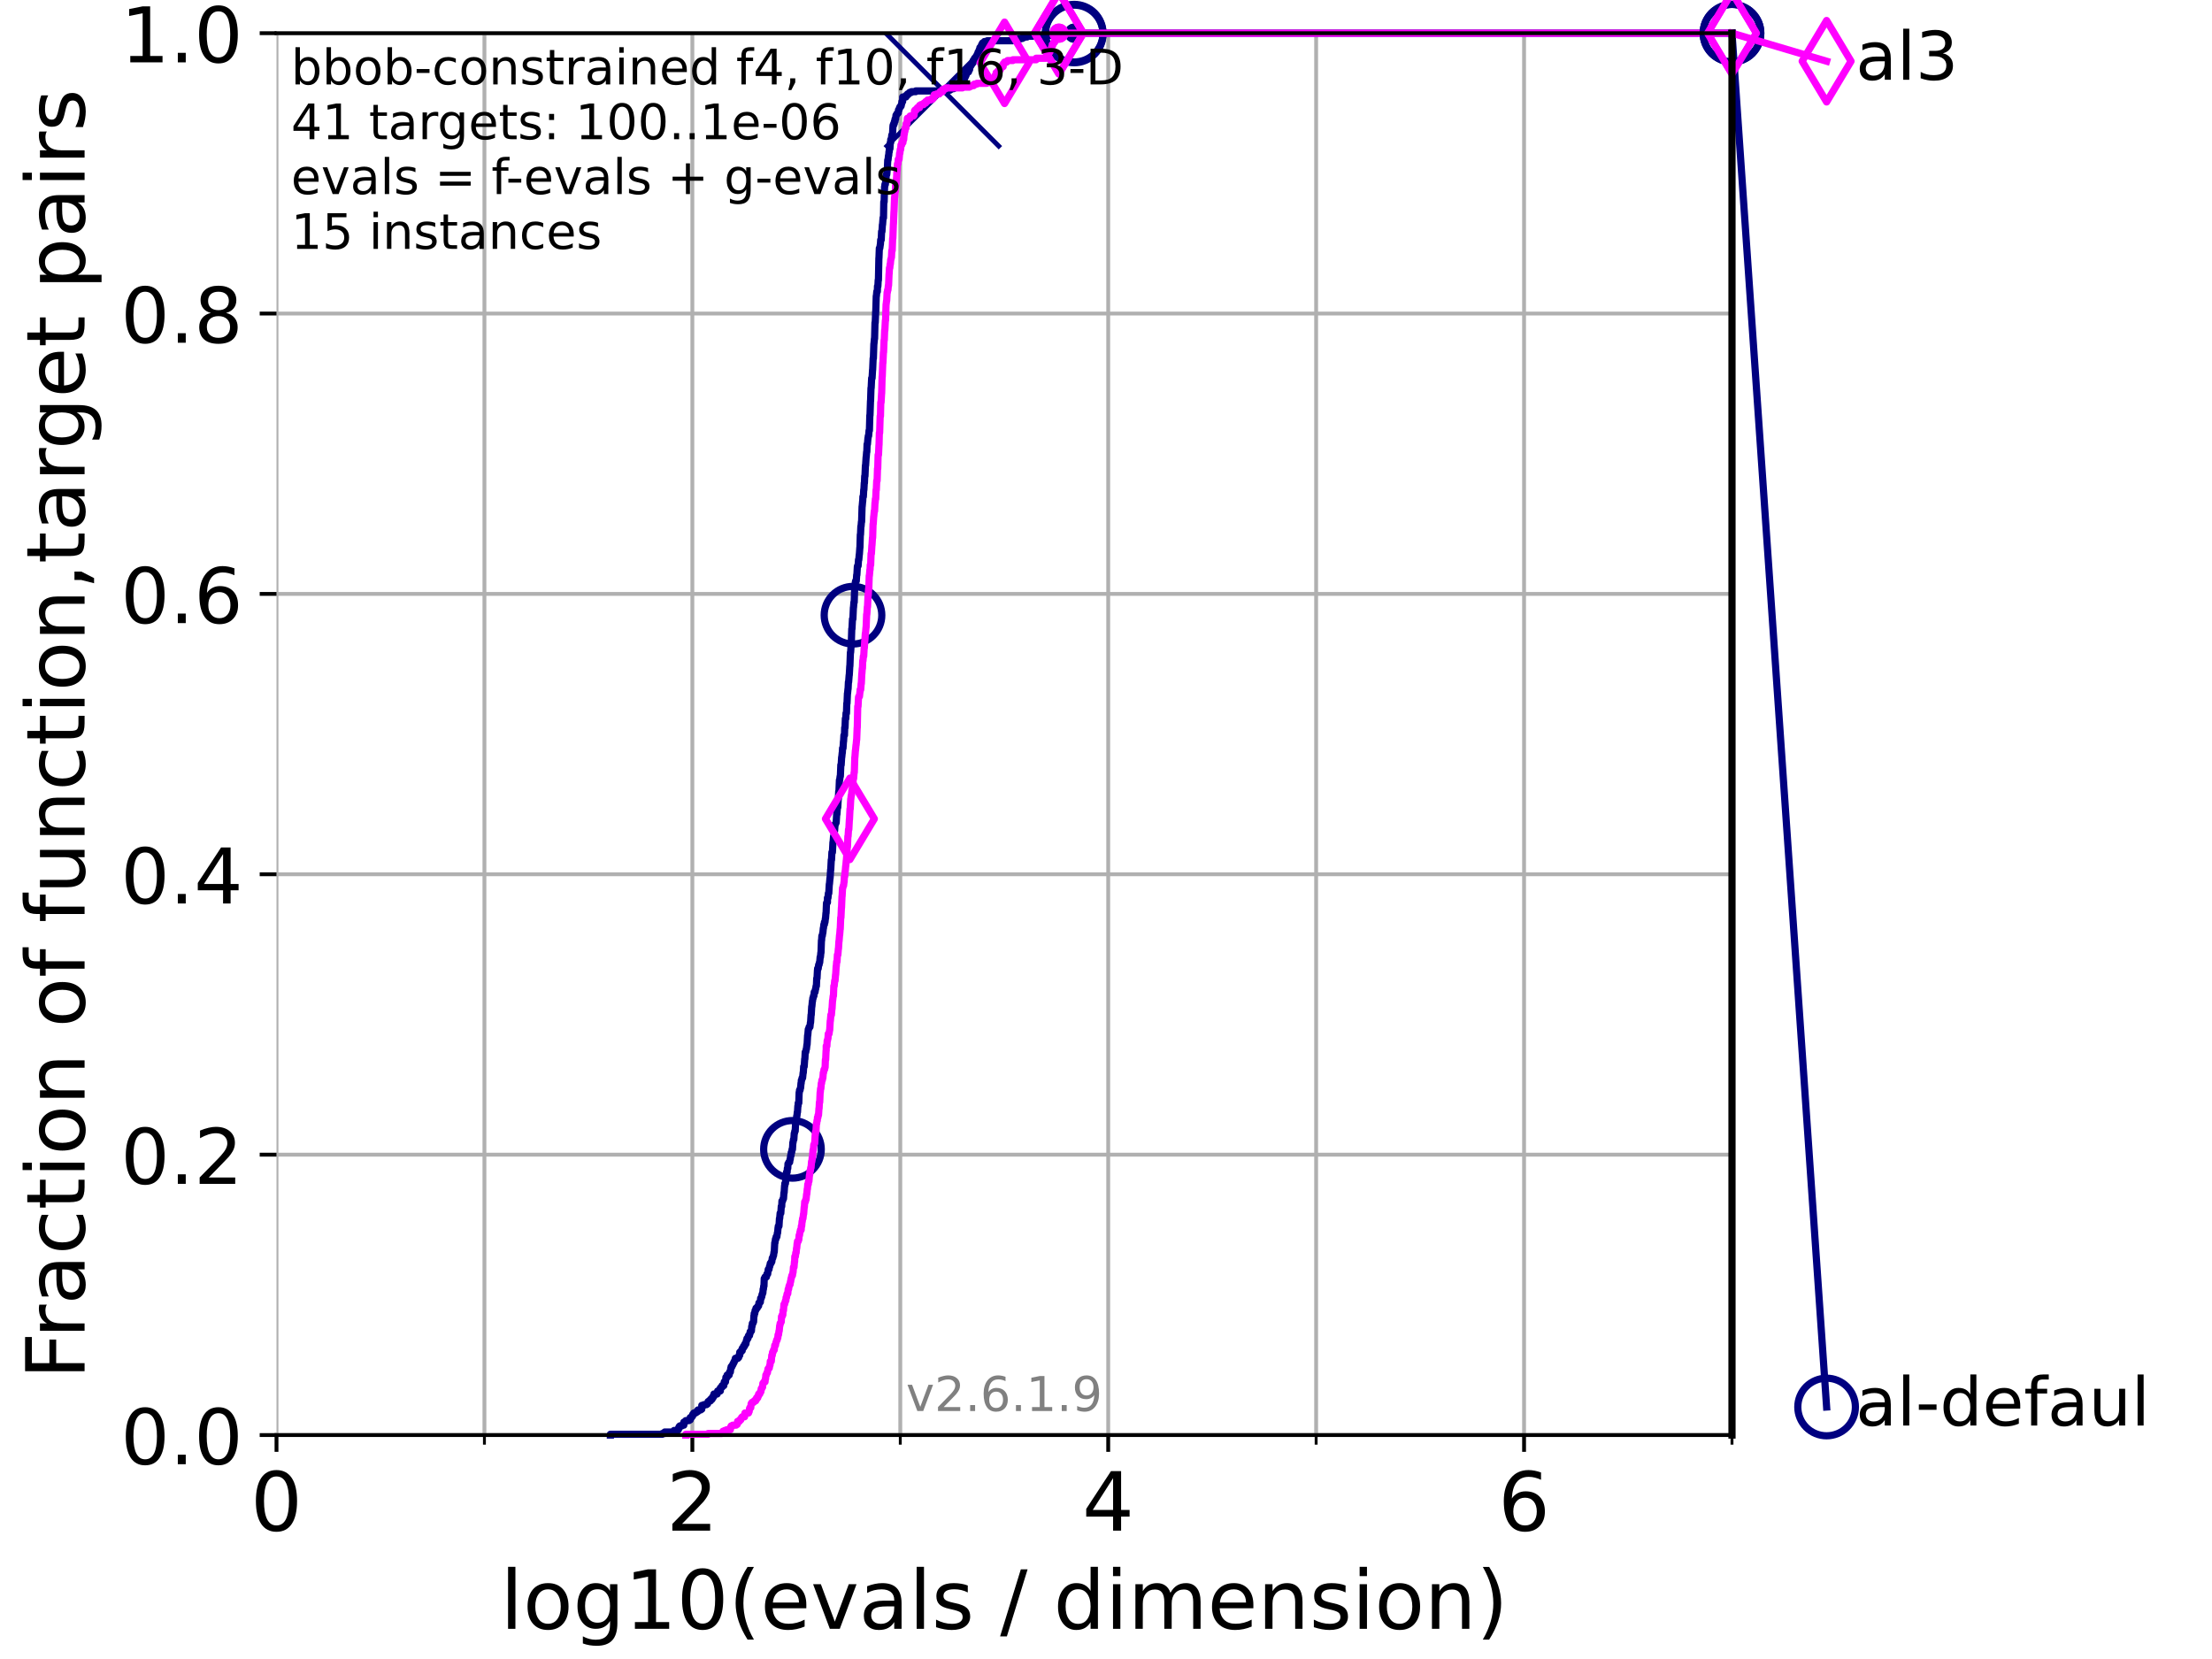 <?xml version="1.0" encoding="utf-8" standalone="no"?>
<!DOCTYPE svg PUBLIC "-//W3C//DTD SVG 1.1//EN"
  "http://www.w3.org/Graphics/SVG/1.1/DTD/svg11.dtd">
<!-- Created with matplotlib (https://matplotlib.org/) -->
<svg height="345.6pt" version="1.1" viewBox="0 0 460.8 345.6" width="460.8pt" xmlns="http://www.w3.org/2000/svg" xmlns:xlink="http://www.w3.org/1999/xlink">
 <defs>
  <style type="text/css">*{stroke-linecap:butt;stroke-linejoin:round;}</style>
 </defs>
 <g id="figure_1">
  <g id="patch_1">
   <path d="M 0 345.6 
L 460.8 345.6 
L 460.8 0 
L 0 0 
z
" style="fill:#ffffff;"/>
  </g>
  <g id="axes_1">
   <g id="patch_2">
    <path d="M 57.6 298.944 
L 360.806 298.944 
L 360.806 6.912 
L 57.6 6.912 
z
" style="fill:#ffffff;"/>
   </g>
   <g id="matplotlib.axis_1">
    <g id="xtick_1">
     <g id="line2d_1">
      <path clip-path="url(#p862a43ea60)" d="M 57.6 298.944 
L 57.6 6.912 
" style="fill:none;stroke:#b0b0b0;stroke-linecap:square;stroke-width:0.8;"/>
     </g>
     <g id="line2d_2">
      <defs>
       <path d="M 0 0 
L 0 3.5 
" id="m1ac1282124" style="stroke:#000000;stroke-width:0.8;"/>
      </defs>
      <g>
       <use style="stroke:#000000;stroke-width:0.8;" x="57.6" xlink:href="#m1ac1282124" y="298.944"/>
      </g>
     </g>
     <g id="text_1">
      <!-- 0 -->
      <g transform="translate(52.192 318.861)scale(0.17 -0.17)">
       <defs>
        <path d="M 31.781 66.406 
Q 24.172 66.406 20.328 58.906 
Q 16.5 51.422 16.5 36.375 
Q 16.5 21.391 20.328 13.891 
Q 24.172 6.391 31.781 6.391 
Q 39.453 6.391 43.281 13.891 
Q 47.125 21.391 47.125 36.375 
Q 47.125 51.422 43.281 58.906 
Q 39.453 66.406 31.781 66.406 
z
M 31.781 74.219 
Q 44.047 74.219 50.516 64.516 
Q 56.984 54.828 56.984 36.375 
Q 56.984 17.969 50.516 8.266 
Q 44.047 -1.422 31.781 -1.422 
Q 19.531 -1.422 13.062 8.266 
Q 6.594 17.969 6.594 36.375 
Q 6.594 54.828 13.062 64.516 
Q 19.531 74.219 31.781 74.219 
z
" id="DejaVuSans-48"/>
       </defs>
       <use xlink:href="#DejaVuSans-48"/>
      </g>
     </g>
    </g>
    <g id="xtick_2">
     <g id="line2d_3">
      <path clip-path="url(#p862a43ea60)" d="M 144.23 298.944 
L 144.23 6.912 
" style="fill:none;stroke:#b0b0b0;stroke-linecap:square;stroke-width:0.8;"/>
     </g>
     <g id="line2d_4">
      <g>
       <use style="stroke:#000000;stroke-width:0.8;" x="144.23" xlink:href="#m1ac1282124" y="298.944"/>
      </g>
     </g>
     <g id="text_2">
      <!-- 2 -->
      <g transform="translate(138.822 318.861)scale(0.17 -0.17)">
       <defs>
        <path d="M 19.188 8.297 
L 53.609 8.297 
L 53.609 0 
L 7.328 0 
L 7.328 8.297 
Q 12.938 14.109 22.625 23.891 
Q 32.328 33.688 34.812 36.531 
Q 39.547 41.844 41.422 45.531 
Q 43.312 49.219 43.312 52.781 
Q 43.312 58.594 39.234 62.25 
Q 35.156 65.922 28.609 65.922 
Q 23.969 65.922 18.812 64.312 
Q 13.672 62.703 7.812 59.422 
L 7.812 69.391 
Q 13.766 71.781 18.938 73 
Q 24.125 74.219 28.422 74.219 
Q 39.75 74.219 46.484 68.547 
Q 53.219 62.891 53.219 53.422 
Q 53.219 48.922 51.531 44.891 
Q 49.859 40.875 45.406 35.406 
Q 44.188 33.984 37.641 27.219 
Q 31.109 20.453 19.188 8.297 
z
" id="DejaVuSans-50"/>
       </defs>
       <use xlink:href="#DejaVuSans-50"/>
      </g>
     </g>
    </g>
    <g id="xtick_3">
     <g id="line2d_5">
      <path clip-path="url(#p862a43ea60)" d="M 230.861 298.944 
L 230.861 6.912 
" style="fill:none;stroke:#b0b0b0;stroke-linecap:square;stroke-width:0.8;"/>
     </g>
     <g id="line2d_6">
      <g>
       <use style="stroke:#000000;stroke-width:0.8;" x="230.861" xlink:href="#m1ac1282124" y="298.944"/>
      </g>
     </g>
     <g id="text_3">
      <!-- 4 -->
      <g transform="translate(225.453 318.861)scale(0.17 -0.17)">
       <defs>
        <path d="M 37.797 64.312 
L 12.891 25.391 
L 37.797 25.391 
z
M 35.203 72.906 
L 47.609 72.906 
L 47.609 25.391 
L 58.016 25.391 
L 58.016 17.188 
L 47.609 17.188 
L 47.609 0 
L 37.797 0 
L 37.797 17.188 
L 4.891 17.188 
L 4.891 26.703 
z
" id="DejaVuSans-52"/>
       </defs>
       <use xlink:href="#DejaVuSans-52"/>
      </g>
     </g>
    </g>
    <g id="xtick_4">
     <g id="line2d_7">
      <path clip-path="url(#p862a43ea60)" d="M 317.491 298.944 
L 317.491 6.912 
" style="fill:none;stroke:#b0b0b0;stroke-linecap:square;stroke-width:0.8;"/>
     </g>
     <g id="line2d_8">
      <g>
       <use style="stroke:#000000;stroke-width:0.8;" x="317.491" xlink:href="#m1ac1282124" y="298.944"/>
      </g>
     </g>
     <g id="text_4">
      <!-- 6 -->
      <g transform="translate(312.083 318.861)scale(0.17 -0.17)">
       <defs>
        <path d="M 33.016 40.375 
Q 26.375 40.375 22.484 35.828 
Q 18.609 31.297 18.609 23.391 
Q 18.609 15.531 22.484 10.953 
Q 26.375 6.391 33.016 6.391 
Q 39.656 6.391 43.531 10.953 
Q 47.406 15.531 47.406 23.391 
Q 47.406 31.297 43.531 35.828 
Q 39.656 40.375 33.016 40.375 
z
M 52.594 71.297 
L 52.594 62.312 
Q 48.875 64.062 45.094 64.984 
Q 41.312 65.922 37.594 65.922 
Q 27.828 65.922 22.672 59.328 
Q 17.531 52.734 16.797 39.406 
Q 19.672 43.656 24.016 45.922 
Q 28.375 48.188 33.594 48.188 
Q 44.578 48.188 50.953 41.516 
Q 57.328 34.859 57.328 23.391 
Q 57.328 12.156 50.688 5.359 
Q 44.047 -1.422 33.016 -1.422 
Q 20.359 -1.422 13.672 8.266 
Q 6.984 17.969 6.984 36.375 
Q 6.984 53.656 15.188 63.938 
Q 23.391 74.219 37.203 74.219 
Q 40.922 74.219 44.703 73.484 
Q 48.484 72.75 52.594 71.297 
z
" id="DejaVuSans-54"/>
       </defs>
       <use xlink:href="#DejaVuSans-54"/>
      </g>
     </g>
    </g>
    <g id="xtick_5">
     <g id="line2d_9">
      <path clip-path="url(#p862a43ea60)" d="M 100.915 298.944 
L 100.915 6.912 
" style="fill:none;stroke:#b0b0b0;stroke-linecap:square;stroke-width:0.8;"/>
     </g>
     <g id="line2d_10">
      <defs>
       <path d="M 0 0 
L 0 2 
" id="m7b68a2afea" style="stroke:#000000;stroke-width:0.6;"/>
      </defs>
      <g>
       <use style="stroke:#000000;stroke-width:0.6;" x="100.915" xlink:href="#m7b68a2afea" y="298.944"/>
      </g>
     </g>
    </g>
    <g id="xtick_6">
     <g id="line2d_11">
      <path clip-path="url(#p862a43ea60)" d="M 187.546 298.944 
L 187.546 6.912 
" style="fill:none;stroke:#b0b0b0;stroke-linecap:square;stroke-width:0.8;"/>
     </g>
     <g id="line2d_12">
      <g>
       <use style="stroke:#000000;stroke-width:0.6;" x="187.546" xlink:href="#m7b68a2afea" y="298.944"/>
      </g>
     </g>
    </g>
    <g id="xtick_7">
     <g id="line2d_13">
      <path clip-path="url(#p862a43ea60)" d="M 274.176 298.944 
L 274.176 6.912 
" style="fill:none;stroke:#b0b0b0;stroke-linecap:square;stroke-width:0.8;"/>
     </g>
     <g id="line2d_14">
      <g>
       <use style="stroke:#000000;stroke-width:0.6;" x="274.176" xlink:href="#m7b68a2afea" y="298.944"/>
      </g>
     </g>
    </g>
    <g id="xtick_8">
     <g id="line2d_15">
      <path clip-path="url(#p862a43ea60)" d="M 360.806 298.944 
L 360.806 6.912 
" style="fill:none;stroke:#b0b0b0;stroke-linecap:square;stroke-width:0.8;"/>
     </g>
     <g id="line2d_16">
      <g>
       <use style="stroke:#000000;stroke-width:0.6;" x="360.806" xlink:href="#m7b68a2afea" y="298.944"/>
      </g>
     </g>
    </g>
    <g id="text_5">
     <!-- log10(evals / dimension) -->
     <g transform="translate(104.239 339.314)scale(0.17 -0.17)">
      <defs>
       <path d="M 9.422 75.984 
L 18.406 75.984 
L 18.406 0 
L 9.422 0 
z
" id="DejaVuSans-108"/>
       <path d="M 30.609 48.391 
Q 23.391 48.391 19.188 42.75 
Q 14.984 37.109 14.984 27.297 
Q 14.984 17.484 19.156 11.844 
Q 23.344 6.203 30.609 6.203 
Q 37.797 6.203 41.984 11.859 
Q 46.188 17.531 46.188 27.297 
Q 46.188 37.016 41.984 42.703 
Q 37.797 48.391 30.609 48.391 
z
M 30.609 56 
Q 42.328 56 49.016 48.375 
Q 55.719 40.766 55.719 27.297 
Q 55.719 13.875 49.016 6.219 
Q 42.328 -1.422 30.609 -1.422 
Q 18.844 -1.422 12.172 6.219 
Q 5.516 13.875 5.516 27.297 
Q 5.516 40.766 12.172 48.375 
Q 18.844 56 30.609 56 
z
" id="DejaVuSans-111"/>
       <path d="M 45.406 27.984 
Q 45.406 37.75 41.375 43.109 
Q 37.359 48.484 30.078 48.484 
Q 22.859 48.484 18.828 43.109 
Q 14.797 37.75 14.797 27.984 
Q 14.797 18.266 18.828 12.891 
Q 22.859 7.516 30.078 7.516 
Q 37.359 7.516 41.375 12.891 
Q 45.406 18.266 45.406 27.984 
z
M 54.391 6.781 
Q 54.391 -7.172 48.188 -13.984 
Q 42 -20.797 29.203 -20.797 
Q 24.469 -20.797 20.266 -20.094 
Q 16.062 -19.391 12.109 -17.922 
L 12.109 -9.188 
Q 16.062 -11.328 19.922 -12.344 
Q 23.781 -13.375 27.781 -13.375 
Q 36.625 -13.375 41.016 -8.766 
Q 45.406 -4.156 45.406 5.172 
L 45.406 9.625 
Q 42.625 4.781 38.281 2.391 
Q 33.938 0 27.875 0 
Q 17.828 0 11.672 7.656 
Q 5.516 15.328 5.516 27.984 
Q 5.516 40.672 11.672 48.328 
Q 17.828 56 27.875 56 
Q 33.938 56 38.281 53.609 
Q 42.625 51.219 45.406 46.391 
L 45.406 54.688 
L 54.391 54.688 
z
" id="DejaVuSans-103"/>
       <path d="M 12.406 8.297 
L 28.516 8.297 
L 28.516 63.922 
L 10.984 60.406 
L 10.984 69.391 
L 28.422 72.906 
L 38.281 72.906 
L 38.281 8.297 
L 54.391 8.297 
L 54.391 0 
L 12.406 0 
z
" id="DejaVuSans-49"/>
       <path d="M 31 75.875 
Q 24.469 64.656 21.281 53.656 
Q 18.109 42.672 18.109 31.391 
Q 18.109 20.125 21.312 9.062 
Q 24.516 -2 31 -13.188 
L 23.188 -13.188 
Q 15.875 -1.703 12.234 9.375 
Q 8.594 20.453 8.594 31.391 
Q 8.594 42.281 12.203 53.312 
Q 15.828 64.359 23.188 75.875 
z
" id="DejaVuSans-40"/>
       <path d="M 56.203 29.594 
L 56.203 25.203 
L 14.891 25.203 
Q 15.484 15.922 20.484 11.062 
Q 25.484 6.203 34.422 6.203 
Q 39.594 6.203 44.453 7.469 
Q 49.312 8.734 54.109 11.281 
L 54.109 2.781 
Q 49.266 0.734 44.188 -0.344 
Q 39.109 -1.422 33.891 -1.422 
Q 20.797 -1.422 13.156 6.188 
Q 5.516 13.812 5.516 26.812 
Q 5.516 40.234 12.766 48.109 
Q 20.016 56 32.328 56 
Q 43.359 56 49.781 48.891 
Q 56.203 41.797 56.203 29.594 
z
M 47.219 32.234 
Q 47.125 39.594 43.094 43.984 
Q 39.062 48.391 32.422 48.391 
Q 24.906 48.391 20.391 44.141 
Q 15.875 39.891 15.188 32.172 
z
" id="DejaVuSans-101"/>
       <path d="M 2.984 54.688 
L 12.5 54.688 
L 29.594 8.797 
L 46.688 54.688 
L 56.203 54.688 
L 35.688 0 
L 23.484 0 
z
" id="DejaVuSans-118"/>
       <path d="M 34.281 27.484 
Q 23.391 27.484 19.188 25 
Q 14.984 22.516 14.984 16.5 
Q 14.984 11.719 18.141 8.906 
Q 21.297 6.109 26.703 6.109 
Q 34.188 6.109 38.703 11.406 
Q 43.219 16.703 43.219 25.484 
L 43.219 27.484 
z
M 52.203 31.203 
L 52.203 0 
L 43.219 0 
L 43.219 8.297 
Q 40.141 3.328 35.547 0.953 
Q 30.953 -1.422 24.312 -1.422 
Q 15.922 -1.422 10.953 3.297 
Q 6 8.016 6 15.922 
Q 6 25.141 12.172 29.828 
Q 18.359 34.516 30.609 34.516 
L 43.219 34.516 
L 43.219 35.406 
Q 43.219 41.609 39.141 45 
Q 35.062 48.391 27.688 48.391 
Q 23 48.391 18.547 47.266 
Q 14.109 46.141 10.016 43.891 
L 10.016 52.203 
Q 14.938 54.109 19.578 55.047 
Q 24.219 56 28.609 56 
Q 40.484 56 46.344 49.844 
Q 52.203 43.703 52.203 31.203 
z
" id="DejaVuSans-97"/>
       <path d="M 44.281 53.078 
L 44.281 44.578 
Q 40.484 46.531 36.375 47.5 
Q 32.281 48.484 27.875 48.484 
Q 21.188 48.484 17.844 46.438 
Q 14.5 44.391 14.5 40.281 
Q 14.5 37.156 16.891 35.375 
Q 19.281 33.594 26.516 31.984 
L 29.594 31.297 
Q 39.156 29.25 43.188 25.516 
Q 47.219 21.781 47.219 15.094 
Q 47.219 7.469 41.188 3.016 
Q 35.156 -1.422 24.609 -1.422 
Q 20.219 -1.422 15.453 -0.562 
Q 10.688 0.297 5.422 2 
L 5.422 11.281 
Q 10.406 8.688 15.234 7.391 
Q 20.062 6.109 24.812 6.109 
Q 31.156 6.109 34.562 8.281 
Q 37.984 10.453 37.984 14.406 
Q 37.984 18.062 35.516 20.016 
Q 33.062 21.969 24.703 23.781 
L 21.578 24.516 
Q 13.234 26.266 9.516 29.906 
Q 5.812 33.547 5.812 39.891 
Q 5.812 47.609 11.281 51.797 
Q 16.75 56 26.812 56 
Q 31.781 56 36.172 55.266 
Q 40.578 54.547 44.281 53.078 
z
" id="DejaVuSans-115"/>
       <path id="DejaVuSans-32"/>
       <path d="M 25.391 72.906 
L 33.688 72.906 
L 8.297 -9.281 
L 0 -9.281 
z
" id="DejaVuSans-47"/>
       <path d="M 45.406 46.391 
L 45.406 75.984 
L 54.391 75.984 
L 54.391 0 
L 45.406 0 
L 45.406 8.203 
Q 42.578 3.328 38.25 0.953 
Q 33.938 -1.422 27.875 -1.422 
Q 17.969 -1.422 11.734 6.484 
Q 5.516 14.406 5.516 27.297 
Q 5.516 40.188 11.734 48.094 
Q 17.969 56 27.875 56 
Q 33.938 56 38.25 53.625 
Q 42.578 51.266 45.406 46.391 
z
M 14.797 27.297 
Q 14.797 17.391 18.875 11.75 
Q 22.953 6.109 30.078 6.109 
Q 37.203 6.109 41.297 11.75 
Q 45.406 17.391 45.406 27.297 
Q 45.406 37.203 41.297 42.844 
Q 37.203 48.484 30.078 48.484 
Q 22.953 48.484 18.875 42.844 
Q 14.797 37.203 14.797 27.297 
z
" id="DejaVuSans-100"/>
       <path d="M 9.422 54.688 
L 18.406 54.688 
L 18.406 0 
L 9.422 0 
z
M 9.422 75.984 
L 18.406 75.984 
L 18.406 64.594 
L 9.422 64.594 
z
" id="DejaVuSans-105"/>
       <path d="M 52 44.188 
Q 55.375 50.25 60.062 53.125 
Q 64.75 56 71.094 56 
Q 79.641 56 84.281 50.016 
Q 88.922 44.047 88.922 33.016 
L 88.922 0 
L 79.891 0 
L 79.891 32.719 
Q 79.891 40.578 77.094 44.375 
Q 74.312 48.188 68.609 48.188 
Q 61.625 48.188 57.562 43.547 
Q 53.516 38.922 53.516 30.906 
L 53.516 0 
L 44.484 0 
L 44.484 32.719 
Q 44.484 40.625 41.703 44.406 
Q 38.922 48.188 33.109 48.188 
Q 26.219 48.188 22.156 43.531 
Q 18.109 38.875 18.109 30.906 
L 18.109 0 
L 9.078 0 
L 9.078 54.688 
L 18.109 54.688 
L 18.109 46.188 
Q 21.188 51.219 25.484 53.609 
Q 29.781 56 35.688 56 
Q 41.656 56 45.828 52.969 
Q 50 49.953 52 44.188 
z
" id="DejaVuSans-109"/>
       <path d="M 54.891 33.016 
L 54.891 0 
L 45.906 0 
L 45.906 32.719 
Q 45.906 40.484 42.875 44.328 
Q 39.844 48.188 33.797 48.188 
Q 26.516 48.188 22.312 43.547 
Q 18.109 38.922 18.109 30.906 
L 18.109 0 
L 9.078 0 
L 9.078 54.688 
L 18.109 54.688 
L 18.109 46.188 
Q 21.344 51.125 25.703 53.562 
Q 30.078 56 35.797 56 
Q 45.219 56 50.047 50.172 
Q 54.891 44.344 54.891 33.016 
z
" id="DejaVuSans-110"/>
       <path d="M 8.016 75.875 
L 15.828 75.875 
Q 23.141 64.359 26.781 53.312 
Q 30.422 42.281 30.422 31.391 
Q 30.422 20.453 26.781 9.375 
Q 23.141 -1.703 15.828 -13.188 
L 8.016 -13.188 
Q 14.5 -2 17.703 9.062 
Q 20.906 20.125 20.906 31.391 
Q 20.906 42.672 17.703 53.656 
Q 14.5 64.656 8.016 75.875 
z
" id="DejaVuSans-41"/>
      </defs>
      <use xlink:href="#DejaVuSans-108"/>
      <use x="27.783" xlink:href="#DejaVuSans-111"/>
      <use x="88.965" xlink:href="#DejaVuSans-103"/>
      <use x="152.441" xlink:href="#DejaVuSans-49"/>
      <use x="216.064" xlink:href="#DejaVuSans-48"/>
      <use x="279.688" xlink:href="#DejaVuSans-40"/>
      <use x="318.701" xlink:href="#DejaVuSans-101"/>
      <use x="380.225" xlink:href="#DejaVuSans-118"/>
      <use x="439.404" xlink:href="#DejaVuSans-97"/>
      <use x="500.684" xlink:href="#DejaVuSans-108"/>
      <use x="528.467" xlink:href="#DejaVuSans-115"/>
      <use x="580.566" xlink:href="#DejaVuSans-32"/>
      <use x="612.354" xlink:href="#DejaVuSans-47"/>
      <use x="646.045" xlink:href="#DejaVuSans-32"/>
      <use x="677.832" xlink:href="#DejaVuSans-100"/>
      <use x="741.309" xlink:href="#DejaVuSans-105"/>
      <use x="769.092" xlink:href="#DejaVuSans-109"/>
      <use x="866.504" xlink:href="#DejaVuSans-101"/>
      <use x="928.027" xlink:href="#DejaVuSans-110"/>
      <use x="991.406" xlink:href="#DejaVuSans-115"/>
      <use x="1043.506" xlink:href="#DejaVuSans-105"/>
      <use x="1071.289" xlink:href="#DejaVuSans-111"/>
      <use x="1132.471" xlink:href="#DejaVuSans-110"/>
      <use x="1195.85" xlink:href="#DejaVuSans-41"/>
     </g>
    </g>
   </g>
   <g id="matplotlib.axis_2">
    <g id="ytick_1">
     <g id="line2d_17">
      <path clip-path="url(#p862a43ea60)" d="M 57.6 298.944 
L 360.806 298.944 
" style="fill:none;stroke:#b0b0b0;stroke-linecap:square;stroke-width:0.8;"/>
     </g>
     <g id="line2d_18">
      <defs>
       <path d="M 0 0 
L -3.5 0 
" id="m5bd61c365d" style="stroke:#000000;stroke-width:0.8;"/>
      </defs>
      <g>
       <use style="stroke:#000000;stroke-width:0.8;" x="57.6" xlink:href="#m5bd61c365d" y="298.944"/>
      </g>
     </g>
     <g id="text_6">
      <!-- 0.0 -->
      <g transform="translate(25.155 305.023)scale(0.16 -0.16)">
       <defs>
        <path d="M 10.688 12.406 
L 21 12.406 
L 21 0 
L 10.688 0 
z
" id="DejaVuSans-46"/>
       </defs>
       <use xlink:href="#DejaVuSans-48"/>
       <use x="63.623" xlink:href="#DejaVuSans-46"/>
       <use x="95.41" xlink:href="#DejaVuSans-48"/>
      </g>
     </g>
    </g>
    <g id="ytick_2">
     <g id="line2d_19">
      <path clip-path="url(#p862a43ea60)" d="M 57.6 240.538 
L 360.806 240.538 
" style="fill:none;stroke:#b0b0b0;stroke-linecap:square;stroke-width:0.8;"/>
     </g>
     <g id="line2d_20">
      <g>
       <use style="stroke:#000000;stroke-width:0.8;" x="57.6" xlink:href="#m5bd61c365d" y="240.538"/>
      </g>
     </g>
     <g id="text_7">
      <!-- 0.2 -->
      <g transform="translate(25.155 246.616)scale(0.16 -0.16)">
       <use xlink:href="#DejaVuSans-48"/>
       <use x="63.623" xlink:href="#DejaVuSans-46"/>
       <use x="95.41" xlink:href="#DejaVuSans-50"/>
      </g>
     </g>
    </g>
    <g id="ytick_3">
     <g id="line2d_21">
      <path clip-path="url(#p862a43ea60)" d="M 57.6 182.131 
L 360.806 182.131 
" style="fill:none;stroke:#b0b0b0;stroke-linecap:square;stroke-width:0.8;"/>
     </g>
     <g id="line2d_22">
      <g>
       <use style="stroke:#000000;stroke-width:0.8;" x="57.6" xlink:href="#m5bd61c365d" y="182.131"/>
      </g>
     </g>
     <g id="text_8">
      <!-- 0.4 -->
      <g transform="translate(25.155 188.21)scale(0.16 -0.16)">
       <use xlink:href="#DejaVuSans-48"/>
       <use x="63.623" xlink:href="#DejaVuSans-46"/>
       <use x="95.41" xlink:href="#DejaVuSans-52"/>
      </g>
     </g>
    </g>
    <g id="ytick_4">
     <g id="line2d_23">
      <path clip-path="url(#p862a43ea60)" d="M 57.6 123.725 
L 360.806 123.725 
" style="fill:none;stroke:#b0b0b0;stroke-linecap:square;stroke-width:0.8;"/>
     </g>
     <g id="line2d_24">
      <g>
       <use style="stroke:#000000;stroke-width:0.8;" x="57.6" xlink:href="#m5bd61c365d" y="123.725"/>
      </g>
     </g>
     <g id="text_9">
      <!-- 0.6 -->
      <g transform="translate(25.155 129.804)scale(0.16 -0.16)">
       <use xlink:href="#DejaVuSans-48"/>
       <use x="63.623" xlink:href="#DejaVuSans-46"/>
       <use x="95.41" xlink:href="#DejaVuSans-54"/>
      </g>
     </g>
    </g>
    <g id="ytick_5">
     <g id="line2d_25">
      <path clip-path="url(#p862a43ea60)" d="M 57.6 65.318 
L 360.806 65.318 
" style="fill:none;stroke:#b0b0b0;stroke-linecap:square;stroke-width:0.8;"/>
     </g>
     <g id="line2d_26">
      <g>
       <use style="stroke:#000000;stroke-width:0.8;" x="57.6" xlink:href="#m5bd61c365d" y="65.318"/>
      </g>
     </g>
     <g id="text_10">
      <!-- 0.8 -->
      <g transform="translate(25.155 71.397)scale(0.16 -0.16)">
       <defs>
        <path d="M 31.781 34.625 
Q 24.75 34.625 20.719 30.859 
Q 16.703 27.094 16.703 20.516 
Q 16.703 13.922 20.719 10.156 
Q 24.75 6.391 31.781 6.391 
Q 38.812 6.391 42.859 10.172 
Q 46.922 13.969 46.922 20.516 
Q 46.922 27.094 42.891 30.859 
Q 38.875 34.625 31.781 34.625 
z
M 21.922 38.812 
Q 15.578 40.375 12.031 44.719 
Q 8.5 49.078 8.5 55.328 
Q 8.5 64.062 14.719 69.141 
Q 20.953 74.219 31.781 74.219 
Q 42.672 74.219 48.875 69.141 
Q 55.078 64.062 55.078 55.328 
Q 55.078 49.078 51.531 44.719 
Q 48 40.375 41.703 38.812 
Q 48.828 37.156 52.797 32.312 
Q 56.781 27.484 56.781 20.516 
Q 56.781 9.906 50.312 4.234 
Q 43.844 -1.422 31.781 -1.422 
Q 19.734 -1.422 13.25 4.234 
Q 6.781 9.906 6.781 20.516 
Q 6.781 27.484 10.781 32.312 
Q 14.797 37.156 21.922 38.812 
z
M 18.312 54.391 
Q 18.312 48.734 21.844 45.562 
Q 25.391 42.391 31.781 42.391 
Q 38.141 42.391 41.719 45.562 
Q 45.312 48.734 45.312 54.391 
Q 45.312 60.062 41.719 63.234 
Q 38.141 66.406 31.781 66.406 
Q 25.391 66.406 21.844 63.234 
Q 18.312 60.062 18.312 54.391 
z
" id="DejaVuSans-56"/>
       </defs>
       <use xlink:href="#DejaVuSans-48"/>
       <use x="63.623" xlink:href="#DejaVuSans-46"/>
       <use x="95.41" xlink:href="#DejaVuSans-56"/>
      </g>
     </g>
    </g>
    <g id="ytick_6">
     <g id="line2d_27">
      <path clip-path="url(#p862a43ea60)" d="M 57.6 6.912 
L 360.806 6.912 
" style="fill:none;stroke:#b0b0b0;stroke-linecap:square;stroke-width:0.8;"/>
     </g>
     <g id="line2d_28">
      <g>
       <use style="stroke:#000000;stroke-width:0.8;" x="57.6" xlink:href="#m5bd61c365d" y="6.912"/>
      </g>
     </g>
     <g id="text_11">
      <!-- 1.0 -->
      <g transform="translate(25.155 12.991)scale(0.16 -0.16)">
       <use xlink:href="#DejaVuSans-49"/>
       <use x="63.623" xlink:href="#DejaVuSans-46"/>
       <use x="95.41" xlink:href="#DejaVuSans-48"/>
      </g>
     </g>
    </g>
    <g id="text_12">
     <!-- Fraction of function,target pairs -->
     <g transform="translate(17.62 287.313)rotate(-90)scale(0.17 -0.17)">
      <defs>
       <path d="M 9.812 72.906 
L 51.703 72.906 
L 51.703 64.594 
L 19.672 64.594 
L 19.672 43.109 
L 48.578 43.109 
L 48.578 34.812 
L 19.672 34.812 
L 19.672 0 
L 9.812 0 
z
" id="DejaVuSans-70"/>
       <path d="M 41.109 46.297 
Q 39.594 47.172 37.812 47.578 
Q 36.031 48 33.891 48 
Q 26.266 48 22.188 43.047 
Q 18.109 38.094 18.109 28.812 
L 18.109 0 
L 9.078 0 
L 9.078 54.688 
L 18.109 54.688 
L 18.109 46.188 
Q 20.953 51.172 25.484 53.578 
Q 30.031 56 36.531 56 
Q 37.453 56 38.578 55.875 
Q 39.703 55.766 41.062 55.516 
z
" id="DejaVuSans-114"/>
       <path d="M 48.781 52.594 
L 48.781 44.188 
Q 44.969 46.297 41.141 47.344 
Q 37.312 48.391 33.406 48.391 
Q 24.656 48.391 19.812 42.844 
Q 14.984 37.312 14.984 27.297 
Q 14.984 17.281 19.812 11.734 
Q 24.656 6.203 33.406 6.203 
Q 37.312 6.203 41.141 7.25 
Q 44.969 8.297 48.781 10.406 
L 48.781 2.094 
Q 45.016 0.344 40.984 -0.531 
Q 36.969 -1.422 32.422 -1.422 
Q 20.062 -1.422 12.781 6.344 
Q 5.516 14.109 5.516 27.297 
Q 5.516 40.672 12.859 48.328 
Q 20.219 56 33.016 56 
Q 37.156 56 41.109 55.141 
Q 45.062 54.297 48.781 52.594 
z
" id="DejaVuSans-99"/>
       <path d="M 18.312 70.219 
L 18.312 54.688 
L 36.812 54.688 
L 36.812 47.703 
L 18.312 47.703 
L 18.312 18.016 
Q 18.312 11.328 20.141 9.422 
Q 21.969 7.516 27.594 7.516 
L 36.812 7.516 
L 36.812 0 
L 27.594 0 
Q 17.188 0 13.234 3.875 
Q 9.281 7.766 9.281 18.016 
L 9.281 47.703 
L 2.688 47.703 
L 2.688 54.688 
L 9.281 54.688 
L 9.281 70.219 
z
" id="DejaVuSans-116"/>
       <path d="M 37.109 75.984 
L 37.109 68.5 
L 28.516 68.5 
Q 23.688 68.5 21.797 66.547 
Q 19.922 64.594 19.922 59.516 
L 19.922 54.688 
L 34.719 54.688 
L 34.719 47.703 
L 19.922 47.703 
L 19.922 0 
L 10.891 0 
L 10.891 47.703 
L 2.297 47.703 
L 2.297 54.688 
L 10.891 54.688 
L 10.891 58.5 
Q 10.891 67.625 15.141 71.797 
Q 19.391 75.984 28.609 75.984 
z
" id="DejaVuSans-102"/>
       <path d="M 8.5 21.578 
L 8.5 54.688 
L 17.484 54.688 
L 17.484 21.922 
Q 17.484 14.156 20.5 10.266 
Q 23.531 6.391 29.594 6.391 
Q 36.859 6.391 41.078 11.031 
Q 45.312 15.672 45.312 23.688 
L 45.312 54.688 
L 54.297 54.688 
L 54.297 0 
L 45.312 0 
L 45.312 8.406 
Q 42.047 3.422 37.719 1 
Q 33.406 -1.422 27.688 -1.422 
Q 18.266 -1.422 13.375 4.438 
Q 8.5 10.297 8.5 21.578 
z
M 31.109 56 
z
" id="DejaVuSans-117"/>
       <path d="M 11.719 12.406 
L 22.016 12.406 
L 22.016 4 
L 14.016 -11.625 
L 7.719 -11.625 
L 11.719 4 
z
" id="DejaVuSans-44"/>
       <path d="M 18.109 8.203 
L 18.109 -20.797 
L 9.078 -20.797 
L 9.078 54.688 
L 18.109 54.688 
L 18.109 46.391 
Q 20.953 51.266 25.266 53.625 
Q 29.594 56 35.594 56 
Q 45.562 56 51.781 48.094 
Q 58.016 40.188 58.016 27.297 
Q 58.016 14.406 51.781 6.484 
Q 45.562 -1.422 35.594 -1.422 
Q 29.594 -1.422 25.266 0.953 
Q 20.953 3.328 18.109 8.203 
z
M 48.688 27.297 
Q 48.688 37.203 44.609 42.844 
Q 40.531 48.484 33.406 48.484 
Q 26.266 48.484 22.188 42.844 
Q 18.109 37.203 18.109 27.297 
Q 18.109 17.391 22.188 11.75 
Q 26.266 6.109 33.406 6.109 
Q 40.531 6.109 44.609 11.75 
Q 48.688 17.391 48.688 27.297 
z
" id="DejaVuSans-112"/>
      </defs>
      <use xlink:href="#DejaVuSans-70"/>
      <use x="50.27" xlink:href="#DejaVuSans-114"/>
      <use x="91.383" xlink:href="#DejaVuSans-97"/>
      <use x="152.662" xlink:href="#DejaVuSans-99"/>
      <use x="207.643" xlink:href="#DejaVuSans-116"/>
      <use x="246.852" xlink:href="#DejaVuSans-105"/>
      <use x="274.635" xlink:href="#DejaVuSans-111"/>
      <use x="335.816" xlink:href="#DejaVuSans-110"/>
      <use x="399.195" xlink:href="#DejaVuSans-32"/>
      <use x="430.982" xlink:href="#DejaVuSans-111"/>
      <use x="492.164" xlink:href="#DejaVuSans-102"/>
      <use x="527.369" xlink:href="#DejaVuSans-32"/>
      <use x="559.156" xlink:href="#DejaVuSans-102"/>
      <use x="594.361" xlink:href="#DejaVuSans-117"/>
      <use x="657.74" xlink:href="#DejaVuSans-110"/>
      <use x="721.119" xlink:href="#DejaVuSans-99"/>
      <use x="776.1" xlink:href="#DejaVuSans-116"/>
      <use x="815.309" xlink:href="#DejaVuSans-105"/>
      <use x="843.092" xlink:href="#DejaVuSans-111"/>
      <use x="904.273" xlink:href="#DejaVuSans-110"/>
      <use x="967.652" xlink:href="#DejaVuSans-44"/>
      <use x="999.439" xlink:href="#DejaVuSans-116"/>
      <use x="1038.648" xlink:href="#DejaVuSans-97"/>
      <use x="1099.928" xlink:href="#DejaVuSans-114"/>
      <use x="1139.291" xlink:href="#DejaVuSans-103"/>
      <use x="1202.768" xlink:href="#DejaVuSans-101"/>
      <use x="1264.291" xlink:href="#DejaVuSans-116"/>
      <use x="1303.5" xlink:href="#DejaVuSans-32"/>
      <use x="1335.287" xlink:href="#DejaVuSans-112"/>
      <use x="1398.764" xlink:href="#DejaVuSans-97"/>
      <use x="1460.043" xlink:href="#DejaVuSans-105"/>
      <use x="1487.826" xlink:href="#DejaVuSans-114"/>
      <use x="1528.939" xlink:href="#DejaVuSans-115"/>
     </g>
    </g>
   </g>
   <g id="line2d_29">
    <defs>
     <path d="M 0 1.5 
C 0.398 1.5 0.779 1.342 1.061 1.061 
C 1.342 0.779 1.5 0.398 1.5 0 
C 1.5 -0.398 1.342 -0.779 1.061 -1.061 
C 0.779 -1.342 0.398 -1.5 0 -1.5 
C -0.398 -1.5 -0.779 -1.342 -1.061 -1.061 
C -1.342 -0.779 -1.5 -0.398 -1.5 0 
C -1.5 0.398 -1.342 0.779 -1.061 1.061 
C -0.779 1.342 -0.398 1.5 0 1.5 
z
" id="m2aeedb2c61" style="stroke:#000080;"/>
    </defs>
    <g>
     <use style="fill:#000080;stroke:#000080;" x="223.776" xlink:href="#m2aeedb2c61" y="6.912"/>
     <use style="fill:#000080;stroke:#000080;" x="223.776" xlink:href="#m2aeedb2c61" y="6.912"/>
    </g>
   </g>
   <g id="line2d_30">
    <path d="M 127.15 298.944 
L 127.15 298.786 
L 137.963 298.786 
L 137.963 298.627 
L 138.481 298.627 
L 138.481 298.311 
L 140.266 298.311 
L 140.266 298.153 
L 140.421 298.153 
L 140.421 297.994 
L 141.173 297.994 
L 141.173 297.836 
L 141.32 297.836 
L 141.32 297.519 
L 141.466 297.519 
L 141.466 297.203 
L 141.611 297.203 
L 141.611 297.045 
L 142.038 297.045 
L 142.038 296.886 
L 142.456 296.886 
L 142.456 296.253 
L 142.73 296.253 
L 142.73 296.095 
L 142.865 296.095 
L 142.865 295.937 
L 143.528 295.937 
L 143.528 295.778 
L 143.786 295.778 
L 143.786 295.303 
L 144.041 295.303 
L 144.041 295.145 
L 144.168 295.145 
L 144.168 294.987 
L 144.293 294.987 
L 144.293 294.67 
L 144.418 294.67 
L 144.418 294.512 
L 144.541 294.512 
L 144.541 294.354 
L 144.908 294.354 
L 144.908 294.196 
L 145.148 294.196 
L 145.148 294.037 
L 145.386 294.037 
L 145.386 293.721 
L 145.966 293.721 
L 145.966 293.562 
L 146.194 293.562 
L 146.194 292.771 
L 146.64 292.771 
L 146.64 292.613 
L 147.184 292.613 
L 147.184 292.454 
L 147.397 292.454 
L 147.503 291.98 
L 147.712 291.98 
L 147.712 291.821 
L 148.022 291.821 
L 148.022 291.505 
L 148.327 291.505 
L 148.327 291.188 
L 148.528 291.188 
L 148.528 290.872 
L 148.727 290.872 
L 148.727 290.397 
L 149.406 290.397 
L 149.501 289.764 
L 150.061 289.764 
L 150.061 289.13 
L 150.244 289.13 
L 150.244 288.972 
L 150.425 288.972 
L 150.425 288.656 
L 150.783 288.656 
L 150.871 287.864 
L 151.133 287.864 
L 151.22 286.914 
L 151.478 286.914 
L 151.478 286.44 
L 151.9 286.44 
L 151.983 285.807 
L 152.148 285.807 
L 152.23 285.015 
L 152.312 285.015 
L 152.312 284.699 
L 152.475 284.699 
L 152.555 284.382 
L 152.636 284.382 
L 152.716 284.065 
L 152.796 284.065 
L 152.875 283.749 
L 152.954 283.749 
L 153.033 283.432 
L 153.111 283.432 
L 153.189 282.957 
L 153.727 282.957 
L 153.727 282.799 
L 153.877 282.799 
L 153.952 282.324 
L 154.101 282.324 
L 154.101 281.691 
L 154.323 281.691 
L 154.396 281.375 
L 154.614 281.375 
L 154.614 280.9 
L 154.758 280.9 
L 154.758 280.741 
L 154.9 280.741 
L 154.9 280.425 
L 155.113 280.425 
L 155.183 279.95 
L 155.392 279.95 
L 155.461 279.317 
L 155.53 279.317 
L 155.599 278.842 
L 155.803 278.842 
L 155.871 278.367 
L 155.938 278.367 
L 155.938 278.209 
L 156.139 278.209 
L 156.205 277.734 
L 156.272 277.734 
L 156.272 277.418 
L 156.403 277.418 
L 156.403 277.259 
L 156.534 277.259 
L 156.599 276.31 
L 156.664 276.31 
L 156.729 275.676 
L 156.858 275.676 
L 156.921 275.36 
L 156.985 275.36 
L 157.049 274.094 
L 157.112 274.094 
L 157.112 273.619 
L 157.238 273.619 
L 157.301 272.986 
L 157.426 272.986 
L 157.488 272.511 
L 157.734 272.511 
L 157.795 272.194 
L 157.917 272.194 
L 157.917 272.036 
L 158.037 272.036 
L 158.098 271.403 
L 158.277 271.403 
L 158.277 271.244 
L 158.395 271.244 
L 158.454 270.453 
L 158.572 270.453 
L 158.63 270.137 
L 158.688 270.137 
L 158.746 269.662 
L 158.804 269.662 
L 158.862 269.345 
L 158.919 269.345 
L 158.977 268.554 
L 159.034 268.554 
L 159.091 267.921 
L 159.148 267.921 
L 159.204 266.338 
L 159.317 266.338 
L 159.373 266.021 
L 159.652 266.021 
L 159.762 265.388 
L 159.926 265.388 
L 160.035 264.438 
L 160.196 264.438 
L 160.303 263.805 
L 160.357 263.805 
L 160.463 263.172 
L 160.621 263.172 
L 160.673 262.855 
L 160.778 262.855 
L 160.881 262.064 
L 160.985 262.064 
L 161.087 261.589 
L 161.138 261.589 
L 161.24 260.798 
L 161.291 260.798 
L 161.392 258.898 
L 161.442 258.898 
L 161.542 258.107 
L 161.642 258.107 
L 161.692 257.632 
L 161.84 257.632 
L 161.938 256.841 
L 161.987 256.841 
L 162.084 255.733 
L 162.133 255.733 
L 162.133 255.416 
L 162.277 255.416 
L 162.373 253.833 
L 162.421 253.833 
L 162.516 252.725 
L 162.658 252.725 
L 162.752 251.301 
L 162.845 251.301 
L 162.892 250.193 
L 163.031 250.193 
L 163.123 249.718 
L 163.215 249.718 
L 163.306 248.452 
L 163.351 248.452 
L 163.442 247.027 
L 163.487 247.027 
L 163.487 246.552 
L 163.622 246.552 
L 163.711 245.444 
L 163.8 245.444 
L 163.844 244.178 
L 163.976 244.178 
L 164.02 243.387 
L 164.107 243.387 
L 164.151 242.437 
L 164.238 242.437 
L 164.324 242.12 
L 164.496 242.12 
L 164.581 241.487 
L 164.623 241.487 
L 164.708 240.696 
L 164.792 240.696 
L 164.834 240.063 
L 164.918 240.063 
L 165.001 239.43 
L 165.084 239.43 
L 165.167 238.005 
L 165.208 238.005 
L 165.29 237.372 
L 165.372 237.372 
L 165.453 236.106 
L 165.494 236.106 
L 165.574 235.631 
L 165.655 235.631 
L 165.735 234.048 
L 165.775 234.048 
L 165.855 233.415 
L 165.894 233.415 
L 165.973 232.465 
L 166.013 232.465 
L 166.091 231.674 
L 166.131 231.674 
L 166.209 230.407 
L 166.248 230.407 
L 166.287 229.774 
L 166.403 229.774 
L 166.48 227.558 
L 166.518 227.558 
L 166.556 227.084 
L 166.671 227.084 
L 166.747 226.609 
L 166.785 226.609 
L 166.86 225.659 
L 166.898 225.659 
L 166.935 225.026 
L 167.01 225.026 
L 167.085 224.551 
L 167.196 224.551 
L 167.307 223.443 
L 167.344 223.443 
L 167.417 222.177 
L 167.526 222.177 
L 167.635 220.594 
L 167.671 220.594 
L 167.743 219.169 
L 167.85 219.169 
L 167.957 218.536 
L 167.993 218.536 
L 168.099 217.587 
L 168.134 217.587 
L 168.239 215.687 
L 168.274 215.687 
L 168.379 214.421 
L 168.448 214.421 
L 168.552 213.946 
L 168.723 213.946 
L 168.825 212.996 
L 168.859 212.996 
L 168.96 211.414 
L 168.994 211.414 
L 169.095 209.672 
L 169.128 209.672 
L 169.228 208.564 
L 169.261 208.564 
L 169.327 207.931 
L 169.393 207.931 
L 169.459 207.456 
L 169.557 207.456 
L 169.622 206.665 
L 169.784 206.665 
L 169.881 206.032 
L 169.913 206.032 
L 170.009 205.399 
L 170.072 205.399 
L 170.136 203.816 
L 170.199 203.816 
L 170.293 202.075 
L 170.324 202.075 
L 170.324 201.758 
L 170.449 201.758 
L 170.542 200.967 
L 170.635 200.967 
L 170.697 200.492 
L 170.758 200.492 
L 170.85 199.384 
L 170.91 199.384 
L 171.001 198.434 
L 171.031 198.434 
L 171.122 195.902 
L 171.152 195.902 
L 171.212 194.952 
L 171.301 194.952 
L 171.39 194.319 
L 171.42 194.319 
L 171.508 193.369 
L 171.538 193.369 
L 171.625 192.578 
L 171.742 192.578 
L 171.742 192.103 
L 171.858 192.103 
L 171.944 191.312 
L 171.973 191.312 
L 172.059 190.204 
L 172.087 190.204 
L 172.173 188.146 
L 172.23 188.146 
L 172.23 187.988 
L 172.371 187.988 
L 172.371 187.038 
L 172.483 187.038 
L 172.566 186.088 
L 172.649 186.088 
L 172.76 184.189 
L 172.787 184.189 
L 172.897 182.923 
L 172.924 182.923 
L 173.033 181.182 
L 173.06 181.182 
L 173.168 179.124 
L 173.222 179.124 
L 173.302 177.541 
L 173.409 177.541 
L 173.515 175.483 
L 173.542 175.483 
L 173.647 174.217 
L 173.725 174.217 
L 173.83 173.109 
L 173.856 173.109 
L 173.959 171.685 
L 174.062 171.685 
L 174.165 171.368 
L 174.19 171.368 
L 174.292 169.627 
L 174.343 169.627 
L 174.444 168.202 
L 174.519 168.202 
L 174.619 166.461 
L 174.644 166.461 
L 174.718 164.878 
L 174.768 164.878 
L 174.867 162.504 
L 174.916 162.504 
L 175.014 161.713 
L 175.062 161.713 
L 175.16 159.338 
L 175.232 159.338 
L 175.328 157.756 
L 175.352 157.756 
L 175.448 156.806 
L 175.472 156.806 
L 175.52 155.856 
L 175.614 155.856 
L 175.709 154.432 
L 175.732 154.432 
L 175.803 153.165 
L 175.919 153.165 
L 175.966 151.583 
L 176.035 151.583 
L 176.105 149.683 
L 176.196 149.683 
L 176.242 148.575 
L 176.334 148.575 
L 176.402 146.518 
L 176.447 146.518 
L 176.537 144.46 
L 176.56 144.46 
L 176.65 143.51 
L 176.672 143.51 
L 176.739 142.086 
L 176.783 142.086 
L 176.894 140.661 
L 176.916 140.661 
L 177.026 138.762 
L 177.048 138.762 
L 177.157 135.913 
L 177.201 135.913 
L 177.309 134.33 
L 177.331 134.33 
L 177.438 131.006 
L 177.481 131.006 
L 177.588 128.948 
L 177.673 128.948 
L 177.779 126.574 
L 177.8 126.574 
L 177.884 125.466 
L 177.947 125.466 
L 178.051 122.142 
L 178.092 122.142 
L 178.196 121.192 
L 178.237 121.192 
L 178.237 121.034 
L 178.38 121.034 
L 178.462 119.768 
L 178.502 119.768 
L 178.604 118.027 
L 178.644 118.027 
L 178.644 117.868 
L 178.764 117.868 
L 178.844 116.602 
L 178.904 116.602 
L 179.003 115.494 
L 179.022 115.494 
L 179.121 114.07 
L 179.14 114.07 
L 179.219 111.379 
L 179.258 111.379 
L 179.335 109.638 
L 179.374 109.638 
L 179.452 108.688 
L 179.49 108.688 
L 179.586 105.522 
L 179.605 105.522 
L 179.701 104.414 
L 179.72 104.414 
L 179.758 103.465 
L 179.852 103.465 
L 179.928 102.04 
L 179.965 102.04 
L 180.04 100.615 
L 180.077 100.615 
L 180.133 99.191 
L 180.189 99.191 
L 180.281 96.975 
L 180.318 96.975 
L 180.429 95.234 
L 180.447 95.234 
L 180.538 94.126 
L 180.574 94.126 
L 180.629 92.543 
L 180.701 92.543 
L 180.809 91.277 
L 180.827 91.277 
L 180.881 90.802 
L 180.952 90.802 
L 181.041 89.694 
L 181.112 89.694 
L 181.2 86.528 
L 181.235 86.528 
L 181.34 83.521 
L 181.357 83.521 
L 181.444 80.83 
L 181.479 80.83 
L 181.582 78.772 
L 181.668 78.772 
L 181.771 77.031 
L 181.788 77.031 
L 181.89 74.657 
L 181.941 74.657 
L 182.042 71.65 
L 182.058 71.65 
L 182.159 70.542 
L 182.192 70.542 
L 182.275 67.218 
L 182.325 67.218 
L 182.424 64.844 
L 182.441 64.844 
L 182.539 61.678 
L 182.572 61.678 
L 182.653 60.728 
L 182.767 60.728 
L 182.799 59.62 
L 182.88 59.62 
L 182.944 58.354 
L 182.992 58.354 
L 183.087 53.764 
L 183.103 53.764 
L 183.183 51.706 
L 183.277 51.706 
L 183.387 50.915 
L 183.403 50.915 
L 183.465 49.965 
L 183.574 49.965 
L 183.651 48.224 
L 183.728 48.224 
L 183.82 46.799 
L 183.851 46.799 
L 183.957 45.375 
L 184.048 45.375 
L 184.108 42.051 
L 184.183 42.051 
L 184.273 38.885 
L 184.303 38.885 
L 184.348 38.41 
L 184.437 38.41 
L 184.54 37.302 
L 184.569 37.302 
L 184.628 36.353 
L 184.73 36.353 
L 184.832 35.245 
L 184.846 35.245 
L 184.933 33.345 
L 184.991 33.345 
L 185.091 32.396 
L 185.134 32.396 
L 185.191 31.604 
L 185.247 31.604 
L 185.276 30.971 
L 185.389 30.971 
L 185.459 29.705 
L 185.543 29.705 
L 185.557 29.072 
L 185.682 29.072 
L 185.778 28.122 
L 185.916 28.122 
L 186.025 26.223 
L 186.052 26.223 
L 186.052 26.064 
L 186.174 26.064 
L 186.174 25.748 
L 186.295 25.748 
L 186.335 25.273 
L 186.455 25.273 
L 186.455 24.798 
L 186.574 24.798 
L 186.653 24.007 
L 186.758 24.007 
L 186.836 23.69 
L 186.979 23.69 
L 186.979 23.532 
L 187.134 23.532 
L 187.172 22.899 
L 187.287 22.899 
L 187.388 22.424 
L 187.464 22.424 
L 187.464 22.265 
L 187.589 22.265 
L 187.589 22.107 
L 187.714 22.107 
L 187.813 21.632 
L 187.838 21.632 
L 187.887 21.157 
L 188.035 21.157 
L 188.047 20.208 
L 188.718 20.208 
L 188.718 19.891 
L 188.988 19.891 
L 189.057 19.575 
L 189.321 19.575 
L 189.321 19.416 
L 189.481 19.416 
L 189.481 19.258 
L 189.861 19.258 
L 189.861 19.1 
L 190.76 19.1 
L 190.76 18.942 
L 196.075 18.942 
L 196.075 18.783 
L 197.9 18.783 
L 197.9 18.625 
L 198.144 18.625 
L 198.144 18.467 
L 198.679 18.467 
L 198.707 18.15 
L 199.179 18.15 
L 199.179 17.992 
L 199.758 17.992 
L 199.823 17.2 
L 199.902 17.2 
L 199.902 17.042 
L 200.057 17.042 
L 200.057 16.884 
L 200.566 16.884 
L 200.597 16.567 
L 200.772 16.567 
L 200.772 16.409 
L 200.939 16.409 
L 200.97 15.934 
L 201.147 15.934 
L 201.147 15.618 
L 201.28 15.618 
L 201.365 15.143 
L 201.491 15.143 
L 201.491 14.984 
L 201.764 14.984 
L 201.816 14.51 
L 201.98 14.51 
L 202.073 13.876 
L 202.114 13.876 
L 202.114 13.718 
L 202.258 13.718 
L 202.355 13.402 
L 202.457 13.402 
L 202.531 13.085 
L 202.7 13.085 
L 202.728 12.61 
L 202.851 12.61 
L 202.851 12.452 
L 203 12.452 
L 203.017 12.135 
L 203.165 12.135 
L 203.165 11.977 
L 203.29 11.977 
L 203.388 11.66 
L 203.501 11.66 
L 203.554 11.344 
L 203.672 11.344 
L 203.741 10.869 
L 203.841 10.869 
L 203.936 10.553 
L 203.973 10.553 
L 203.973 10.394 
L 204.103 10.394 
L 204.129 9.919 
L 204.331 9.919 
L 204.433 9.445 
L 204.499 9.445 
L 204.499 9.286 
L 204.641 9.286 
L 204.662 8.97 
L 205.061 8.97 
L 205.071 8.653 
L 205.645 8.653 
L 205.645 8.495 
L 210.934 8.495 
L 210.934 8.337 
L 212.21 8.337 
L 212.264 8.02 
L 212.946 8.02 
L 212.946 7.862 
L 213.281 7.862 
L 213.281 7.703 
L 213.964 7.703 
L 213.964 7.545 
L 215.134 7.545 
L 215.134 7.387 
L 219.544 7.387 
L 219.631 7.07 
L 223.776 7.07 
L 223.776 6.912 
L 360.806 6.912 
L 360.806 6.912 
" style="fill:none;stroke:#000080;stroke-linecap:square;stroke-width:1.5;"/>
   </g>
   <g id="line2d_31">
    <defs>
     <path d="M 0 6 
C 1.591 6 3.117 5.368 4.243 4.243 
C 5.368 3.117 6 1.591 6 0 
C 6 -1.591 5.368 -3.117 4.243 -4.243 
C 3.117 -5.368 1.591 -6 0 -6 
C -1.591 -6 -3.117 -5.368 -4.243 -4.243 
C -5.368 -3.117 -6 -1.591 -6 0 
C -6 1.591 -5.368 3.117 -4.243 4.243 
C -3.117 5.368 -1.591 6 0 6 
z
" id="m5acd6e3ebb" style="stroke:#000080;stroke-width:1.5;"/>
    </defs>
    <g>
     <use style="fill-opacity:0;stroke:#000080;stroke-width:1.5;" x="165.084" xlink:href="#m5acd6e3ebb" y="239.43"/>
     <use style="fill-opacity:0;stroke:#000080;stroke-width:1.5;" x="177.694" xlink:href="#m5acd6e3ebb" y="128.157"/>
     <use style="fill-opacity:0;stroke:#000080;stroke-width:1.5;" x="223.776" xlink:href="#m5acd6e3ebb" y="7.07"/>
     <use style="fill-opacity:0;stroke:#000080;stroke-width:1.5;" x="223.776" xlink:href="#m5acd6e3ebb" y="6.912"/>
     <use style="fill-opacity:0;stroke:#000080;stroke-width:1.5;" x="360.806" xlink:href="#m5acd6e3ebb" y="6.912"/>
    </g>
   </g>
   <g id="line2d_32">
    <path style="fill:none;stroke:#000080;stroke-linecap:square;stroke-width:1.5;"/>
    <g/>
   </g>
   <g id="line2d_33">
    <path clip-path="url(#p862a43ea60)" d="M 196.407 18.783 
" style="fill:none;stroke:#000080;stroke-linecap:square;stroke-width:1.5;"/>
    <defs>
     <path d="M -12 12 
L 12 -12 
M -12 -12 
L 12 12 
" id="m7fb2747d82" style="stroke:#000080;"/>
    </defs>
    <g clip-path="url(#p862a43ea60)">
     <use style="fill:#000080;stroke:#000080;" x="196.407" xlink:href="#m7fb2747d82" y="18.783"/>
    </g>
   </g>
   <g id="line2d_34">
    <defs>
     <path d="M 0 1.5 
C 0.398 1.5 0.779 1.342 1.061 1.061 
C 1.342 0.779 1.5 0.398 1.5 0 
C 1.5 -0.398 1.342 -0.779 1.061 -1.061 
C 0.779 -1.342 0.398 -1.5 0 -1.5 
C -0.398 -1.5 -0.779 -1.342 -1.061 -1.061 
C -1.342 -0.779 -1.5 -0.398 -1.5 0 
C -1.5 0.398 -1.342 0.779 -1.061 1.061 
C -0.779 1.342 -0.398 1.5 0 1.5 
z
" id="m1ef8e4004d" style="stroke:#ff00ff;"/>
    </defs>
    <g>
     <use style="fill:#ff00ff;stroke:#ff00ff;" x="220.595" xlink:href="#m1ef8e4004d" y="6.912"/>
     <use style="fill:#ff00ff;stroke:#ff00ff;" x="220.595" xlink:href="#m1ef8e4004d" y="6.912"/>
    </g>
   </g>
   <g id="line2d_35">
    <path d="M 142.865 298.944 
L 142.865 298.786 
L 147.503 298.786 
L 147.503 298.627 
L 150.335 298.627 
L 150.335 298.469 
L 150.605 298.469 
L 150.605 298.153 
L 150.959 298.153 
L 150.959 297.994 
L 151.392 297.994 
L 151.392 297.836 
L 152.148 297.836 
L 152.23 297.203 
L 152.312 297.203 
L 152.312 297.045 
L 152.636 297.045 
L 152.636 296.886 
L 153.344 296.886 
L 153.344 296.728 
L 153.575 296.728 
L 153.651 296.095 
L 154.027 296.095 
L 154.101 295.778 
L 154.323 295.778 
L 154.396 295.462 
L 154.469 295.462 
L 154.469 295.303 
L 154.614 295.303 
L 154.614 295.145 
L 155.113 295.145 
L 155.183 294.354 
L 155.938 294.354 
L 155.938 294.037 
L 156.072 294.037 
L 156.139 293.404 
L 156.205 293.404 
L 156.205 293.246 
L 156.403 293.246 
L 156.469 292.454 
L 156.534 292.454 
L 156.534 292.296 
L 156.664 292.296 
L 156.664 292.138 
L 156.985 292.138 
L 156.985 291.98 
L 157.112 291.98 
L 157.112 291.821 
L 157.426 291.821 
L 157.426 291.505 
L 157.611 291.505 
L 157.611 291.188 
L 157.856 291.188 
L 157.856 290.872 
L 157.977 290.872 
L 158.037 290.397 
L 158.277 290.397 
L 158.336 290.08 
L 158.395 290.08 
L 158.395 289.922 
L 158.513 289.922 
L 158.572 289.289 
L 158.688 289.289 
L 158.746 288.972 
L 158.862 288.972 
L 158.919 288.181 
L 159.034 288.181 
L 159.034 288.022 
L 159.148 288.022 
L 159.148 287.864 
L 159.373 287.864 
L 159.429 287.231 
L 159.485 287.231 
L 159.541 286.44 
L 159.652 286.44 
L 159.762 285.965 
L 159.871 285.965 
L 159.98 285.173 
L 160.089 285.173 
L 160.089 285.015 
L 160.25 285.015 
L 160.357 284.382 
L 160.41 284.382 
L 160.463 283.591 
L 160.673 283.591 
L 160.778 282.324 
L 160.881 282.324 
L 160.933 281.691 
L 161.036 281.691 
L 161.138 281.216 
L 161.291 281.216 
L 161.392 280.267 
L 161.542 280.267 
L 161.642 279.633 
L 161.692 279.633 
L 161.791 279.159 
L 161.889 279.159 
L 161.987 278.684 
L 162.035 278.684 
L 162.084 278.051 
L 162.181 278.051 
L 162.277 277.259 
L 162.325 277.259 
L 162.421 276.151 
L 162.468 276.151 
L 162.516 275.676 
L 162.611 275.676 
L 162.705 275.36 
L 162.752 275.36 
L 162.799 274.252 
L 162.938 274.252 
L 162.938 273.935 
L 163.077 273.935 
L 163.123 272.986 
L 163.215 272.986 
L 163.306 271.719 
L 163.442 271.719 
L 163.532 271.244 
L 163.577 271.244 
L 163.622 270.928 
L 163.711 270.928 
L 163.755 270.295 
L 163.844 270.295 
L 163.932 269.662 
L 163.976 269.662 
L 163.976 269.503 
L 164.107 269.503 
L 164.194 268.554 
L 164.281 268.554 
L 164.367 267.921 
L 164.41 267.921 
L 164.496 267.604 
L 164.581 267.604 
L 164.666 266.971 
L 164.708 266.971 
L 164.792 266.338 
L 164.834 266.338 
L 164.918 265.863 
L 164.96 265.863 
L 164.96 265.705 
L 165.084 265.705 
L 165.167 265.071 
L 165.208 265.071 
L 165.29 263.963 
L 165.412 263.963 
L 165.494 262.855 
L 165.534 262.855 
L 165.574 261.748 
L 165.695 261.748 
L 165.775 260.956 
L 165.855 260.956 
L 165.934 260.006 
L 165.973 260.006 
L 166.052 259.057 
L 166.091 259.057 
L 166.131 258.582 
L 166.287 258.582 
L 166.364 258.265 
L 166.403 258.265 
L 166.48 257.316 
L 166.556 257.316 
L 166.633 256.682 
L 166.671 256.682 
L 166.747 256.208 
L 166.898 256.208 
L 166.935 255.416 
L 167.01 255.416 
L 167.085 254.466 
L 167.122 254.466 
L 167.196 253.833 
L 167.27 253.833 
L 167.38 252.884 
L 167.417 252.884 
L 167.526 251.459 
L 167.562 251.459 
L 167.635 250.351 
L 167.779 250.351 
L 167.85 249.876 
L 167.922 249.876 
L 168.028 248.768 
L 168.064 248.768 
L 168.169 247.66 
L 168.204 247.66 
L 168.274 246.711 
L 168.379 246.711 
L 168.414 246.078 
L 168.517 246.078 
L 168.621 244.811 
L 168.655 244.811 
L 168.757 243.862 
L 168.825 243.862 
L 168.893 243.228 
L 168.96 243.228 
L 169.061 241.962 
L 169.128 241.962 
L 169.195 241.171 
L 169.261 241.171 
L 169.36 239.588 
L 169.426 239.588 
L 169.524 238.48 
L 169.557 238.48 
L 169.655 238.163 
L 169.72 238.163 
L 169.816 236.422 
L 169.849 236.422 
L 169.881 235.789 
L 169.977 235.789 
L 170.072 234.048 
L 170.136 234.048 
L 170.199 233.415 
L 170.262 233.415 
L 170.293 232.782 
L 170.387 232.782 
L 170.418 232.307 
L 170.511 232.307 
L 170.604 230.882 
L 170.635 230.882 
L 170.697 229.616 
L 170.758 229.616 
L 170.85 227.558 
L 170.88 227.558 
L 170.941 226.767 
L 171.001 226.767 
L 171.092 225.659 
L 171.152 225.659 
L 171.212 225.026 
L 171.301 225.026 
L 171.39 224.551 
L 171.42 224.551 
L 171.508 223.443 
L 171.567 223.443 
L 171.655 222.81 
L 171.771 222.81 
L 171.858 222.335 
L 171.887 222.335 
L 171.944 220.752 
L 172.002 220.752 
L 172.087 218.853 
L 172.116 218.853 
L 172.116 217.903 
L 172.258 217.903 
L 172.314 216.795 
L 172.371 216.795 
L 172.455 216.32 
L 172.483 216.32 
L 172.538 215.371 
L 172.705 215.371 
L 172.815 214.579 
L 172.842 214.579 
L 172.952 212.68 
L 172.979 212.68 
L 173.087 211.414 
L 173.195 211.414 
L 173.302 210.147 
L 173.329 210.147 
L 173.436 208.406 
L 173.462 208.406 
L 173.568 207.456 
L 173.621 207.456 
L 173.699 205.399 
L 173.778 205.399 
L 173.882 204.291 
L 173.959 204.291 
L 174.062 203.025 
L 174.088 203.025 
L 174.19 201.283 
L 174.216 201.283 
L 174.292 200.334 
L 174.368 200.334 
L 174.444 198.909 
L 174.544 198.909 
L 174.644 197.643 
L 174.669 197.643 
L 174.768 196.06 
L 174.793 196.06 
L 174.891 194.794 
L 174.916 194.794 
L 175.014 193.528 
L 175.038 193.528 
L 175.135 191.153 
L 175.184 191.153 
L 175.28 189.096 
L 175.304 189.096 
L 175.4 186.721 
L 175.424 186.721 
L 175.52 184.98 
L 175.567 184.98 
L 175.662 184.505 
L 175.732 184.505 
L 175.826 183.714 
L 175.849 183.714 
L 175.896 182.606 
L 175.966 182.606 
L 176.058 181.498 
L 176.081 181.498 
L 176.174 180.39 
L 176.196 180.39 
L 176.288 179.282 
L 176.311 179.282 
L 176.379 178.332 
L 176.424 178.332 
L 176.492 176.433 
L 176.537 176.433 
L 176.627 174.217 
L 176.672 174.217 
L 176.761 172.793 
L 176.828 172.793 
L 176.938 170.735 
L 176.96 170.735 
L 177.07 168.519 
L 177.114 168.519 
L 177.223 166.461 
L 177.244 166.461 
L 177.331 165.67 
L 177.374 165.67 
L 177.481 164.562 
L 177.545 164.562 
L 177.609 163.454 
L 177.673 163.454 
L 177.737 162.188 
L 177.821 162.188 
L 177.926 160.921 
L 177.968 160.921 
L 178.072 157.756 
L 178.092 157.756 
L 178.196 156.331 
L 178.216 156.331 
L 178.319 155.223 
L 178.339 155.223 
L 178.441 154.115 
L 178.462 154.115 
L 178.563 151.583 
L 178.583 151.583 
L 178.684 147.151 
L 178.744 147.151 
L 178.844 145.251 
L 178.884 145.251 
L 178.884 145.093 
L 179.042 145.093 
L 179.14 144.143 
L 179.16 144.143 
L 179.18 143.668 
L 179.297 143.668 
L 179.394 142.402 
L 179.432 142.402 
L 179.529 140.345 
L 179.548 140.345 
L 179.624 139.237 
L 179.662 139.237 
L 179.72 137.654 
L 179.777 137.654 
L 179.852 136.704 
L 179.928 136.704 
L 180.021 134.963 
L 180.059 134.963 
L 180.152 133.38 
L 180.17 133.38 
L 180.263 131.956 
L 180.3 131.956 
L 180.41 130.689 
L 180.429 130.689 
L 180.538 127.998 
L 180.574 127.998 
L 180.683 126.416 
L 180.719 126.416 
L 180.827 124.041 
L 180.863 124.041 
L 180.952 122.617 
L 180.988 122.617 
L 181.076 119.926 
L 181.112 119.926 
L 181.217 118.66 
L 181.252 118.66 
L 181.287 117.71 
L 181.375 117.71 
L 181.461 115.336 
L 181.531 115.336 
L 181.634 113.595 
L 181.651 113.595 
L 181.754 112.012 
L 181.788 112.012 
L 181.873 109.163 
L 181.907 109.163 
L 182.008 107.58 
L 182.025 107.58 
L 182.125 106.472 
L 182.192 106.472 
L 182.275 104.731 
L 182.309 104.731 
L 182.358 103.939 
L 182.424 103.939 
L 182.506 102.04 
L 182.555 102.04 
L 182.637 100.141 
L 182.718 100.141 
L 182.799 97.608 
L 182.848 97.608 
L 182.928 94.759 
L 183.008 94.759 
L 183.103 92.701 
L 183.119 92.701 
L 183.183 90.169 
L 183.246 90.169 
L 183.356 86.687 
L 183.418 86.687 
L 183.481 83.838 
L 183.543 83.838 
L 183.651 81.938 
L 183.667 81.938 
L 183.759 78.456 
L 183.789 78.456 
L 183.896 75.607 
L 183.927 75.607 
L 184.033 73.391 
L 184.063 73.391 
L 184.168 70.858 
L 184.213 70.858 
L 184.288 68.801 
L 184.333 68.801 
L 184.437 66.743 
L 184.481 66.743 
L 184.584 63.419 
L 184.599 63.419 
L 184.687 62.628 
L 184.716 62.628 
L 184.803 60.886 
L 184.861 60.886 
L 184.904 60.412 
L 184.976 60.412 
L 185.062 59.462 
L 185.105 59.462 
L 185.205 57.088 
L 185.219 57.088 
L 185.29 55.821 
L 185.36 55.821 
L 185.431 55.03 
L 185.473 55.03 
L 185.557 54.08 
L 185.584 54.08 
L 185.696 53.605 
L 185.709 53.605 
L 185.778 52.181 
L 185.861 52.181 
L 185.957 49.648 
L 185.997 49.648 
L 186.106 46.641 
L 186.12 46.641 
L 186.228 44.108 
L 186.241 44.108 
L 186.348 41.101 
L 186.388 41.101 
L 186.481 39.835 
L 186.521 39.835 
L 186.561 38.569 
L 186.64 38.569 
L 186.732 37.302 
L 186.758 37.302 
L 186.862 35.403 
L 186.901 35.403 
L 186.953 34.137 
L 187.056 34.137 
L 187.121 33.187 
L 187.299 33.187 
L 187.401 31.921 
L 187.464 31.921 
L 187.539 31.129 
L 187.627 31.129 
L 187.689 30.18 
L 187.85 30.18 
L 187.887 29.705 
L 188.096 29.705 
L 188.156 29.072 
L 188.253 29.072 
L 188.338 27.964 
L 188.386 27.964 
L 188.457 27.33 
L 188.517 27.33 
L 188.529 26.697 
L 188.718 26.697 
L 188.777 25.748 
L 188.941 25.748 
L 189.022 24.64 
L 189.571 24.64 
L 189.593 24.165 
L 190.3 24.165 
L 190.3 24.007 
L 190.419 24.007 
L 190.515 23.057 
L 190.643 23.057 
L 190.643 22.899 
L 190.886 22.899 
L 190.991 22.582 
L 191.126 22.582 
L 191.126 22.424 
L 191.567 22.424 
L 191.577 21.949 
L 191.848 21.949 
L 191.848 21.791 
L 192.399 21.791 
L 192.467 21.474 
L 192.839 21.474 
L 192.839 21.157 
L 193.14 21.157 
L 193.233 20.841 
L 193.844 20.841 
L 193.844 20.683 
L 194.27 20.683 
L 194.27 20.366 
L 194.548 20.366 
L 194.617 19.733 
L 195.102 19.733 
L 195.102 19.575 
L 195.664 19.575 
L 195.664 19.416 
L 195.826 19.416 
L 195.834 19.1 
L 196.367 19.1 
L 196.367 18.625 
L 196.763 18.625 
L 196.763 18.467 
L 197.068 18.467 
L 197.068 18.308 
L 200.487 18.308 
L 200.487 18.15 
L 201.936 18.15 
L 201.936 17.992 
L 202.266 17.992 
L 202.266 17.834 
L 202.853 17.834 
L 202.959 17.517 
L 203.503 17.517 
L 203.503 17.359 
L 205.542 17.359 
L 205.542 17.2 
L 206.297 17.2 
L 206.297 17.042 
L 206.573 17.042 
L 206.573 16.884 
L 206.782 16.884 
L 206.89 16.567 
L 207.064 16.567 
L 207.064 16.409 
L 207.179 16.409 
L 207.249 15.776 
L 207.512 15.776 
L 207.512 15.143 
L 207.809 15.143 
L 207.851 14.826 
L 208.131 14.826 
L 208.131 14.51 
L 208.41 14.51 
L 208.455 13.876 
L 208.972 13.876 
L 209.024 13.243 
L 209.223 13.243 
L 209.267 12.927 
L 209.712 12.927 
L 209.712 12.768 
L 209.893 12.768 
L 209.893 12.61 
L 210.995 12.61 
L 210.995 12.452 
L 215.838 12.452 
L 215.838 12.135 
L 217.938 12.135 
L 217.938 11.819 
L 218.176 11.819 
L 218.22 11.344 
L 218.413 11.344 
L 218.461 11.027 
L 218.539 11.027 
L 218.539 10.869 
L 218.702 10.869 
L 218.8 10.553 
L 218.834 10.553 
L 218.834 10.394 
L 218.945 10.394 
L 219.035 9.919 
L 219.079 9.919 
L 219.079 9.761 
L 219.191 9.761 
L 219.191 9.286 
L 219.386 9.286 
L 219.444 8.97 
L 219.515 8.97 
L 219.515 8.811 
L 219.704 8.811 
L 219.738 8.337 
L 219.836 8.337 
L 219.836 8.02 
L 219.999 8.02 
L 220.084 7.545 
L 220.162 7.545 
L 220.162 7.229 
L 220.345 7.229 
L 220.345 7.07 
L 220.595 7.07 
L 220.595 6.912 
L 360.806 6.912 
L 360.806 6.912 
" style="fill:none;stroke:#ff00ff;stroke-linecap:square;stroke-width:1.5;"/>
   </g>
   <g id="line2d_36">
    <defs>
     <path d="M -0 8.485 
L 5.091 0 
L 0 -8.485 
L -5.091 -0 
z
" id="mdc6706d650" style="stroke:#ff00ff;stroke-linejoin:miter;stroke-width:1.5;"/>
    </defs>
    <g>
     <use style="fill-opacity:0;stroke:#ff00ff;stroke-linejoin:miter;stroke-width:1.5;" x="177.048" xlink:href="#mdc6706d650" y="170.577"/>
     <use style="fill-opacity:0;stroke:#ff00ff;stroke-linejoin:miter;stroke-width:1.5;" x="209.267" xlink:href="#mdc6706d650" y="13.085"/>
     <use style="fill-opacity:0;stroke:#ff00ff;stroke-linejoin:miter;stroke-width:1.5;" x="220.595" xlink:href="#mdc6706d650" y="6.912"/>
     <use style="fill-opacity:0;stroke:#ff00ff;stroke-linejoin:miter;stroke-width:1.5;" x="220.595" xlink:href="#mdc6706d650" y="6.912"/>
     <use style="fill-opacity:0;stroke:#ff00ff;stroke-linejoin:miter;stroke-width:1.5;" x="360.806" xlink:href="#mdc6706d650" y="6.912"/>
    </g>
   </g>
   <g id="line2d_37">
    <path style="fill:none;stroke:#ff00ff;stroke-linecap:square;stroke-width:1.5;"/>
    <g/>
   </g>
   <g id="line2d_38">
    <path d="M 360.806 6.912 
L 380.515 293.103 
" style="fill:none;stroke:#000080;stroke-linecap:square;stroke-width:1.5;"/>
    <g>
     <use style="fill-opacity:0;stroke:#000080;stroke-width:1.5;" x="360.806" xlink:href="#m5acd6e3ebb" y="6.912"/>
     <use style="fill-opacity:0;stroke:#000080;stroke-width:1.5;" x="380.515" xlink:href="#m5acd6e3ebb" y="293.103"/>
    </g>
   </g>
   <g id="line2d_39">
    <path d="M 360.806 6.912 
L 380.515 12.753 
" style="fill:none;stroke:#ff00ff;stroke-linecap:square;stroke-width:1.5;"/>
    <g>
     <use style="fill-opacity:0;stroke:#ff00ff;stroke-linejoin:miter;stroke-width:1.5;" x="360.806" xlink:href="#mdc6706d650" y="6.912"/>
     <use style="fill-opacity:0;stroke:#ff00ff;stroke-linejoin:miter;stroke-width:1.5;" x="380.515" xlink:href="#mdc6706d650" y="12.753"/>
    </g>
   </g>
   <g id="line2d_40">
    <path d="M 360.806 298.944 
L 360.806 6.912 
" style="fill:none;stroke:#000000;stroke-linecap:square;stroke-width:1.5;"/>
   </g>
   <g id="patch_3">
    <path d="M 57.6 298.944 
L 360.806 298.944 
" style="fill:none;stroke:#000000;stroke-linecap:square;stroke-linejoin:miter;stroke-width:0.8;"/>
   </g>
   <g id="patch_4">
    <path d="M 57.6 6.912 
L 360.806 6.912 
" style="fill:none;stroke:#000000;stroke-linecap:square;stroke-linejoin:miter;stroke-width:0.8;"/>
   </g>
   <g id="text_13">
    <!-- al-defaul -->
    <g transform="translate(386.579 296.966)scale(0.14 -0.14)">
     <defs>
      <path d="M 4.891 31.391 
L 31.203 31.391 
L 31.203 23.391 
L 4.891 23.391 
z
" id="DejaVuSans-45"/>
     </defs>
     <use xlink:href="#DejaVuSans-97"/>
     <use x="61.279" xlink:href="#DejaVuSans-108"/>
     <use x="89.062" xlink:href="#DejaVuSans-45"/>
     <use x="125.146" xlink:href="#DejaVuSans-100"/>
     <use x="188.623" xlink:href="#DejaVuSans-101"/>
     <use x="250.146" xlink:href="#DejaVuSans-102"/>
     <use x="285.352" xlink:href="#DejaVuSans-97"/>
     <use x="346.631" xlink:href="#DejaVuSans-117"/>
     <use x="410.01" xlink:href="#DejaVuSans-108"/>
    </g>
   </g>
   <g id="text_14">
    <!-- al3 -->
    <g transform="translate(386.579 16.616)scale(0.14 -0.14)">
     <defs>
      <path d="M 40.578 39.312 
Q 47.656 37.797 51.625 33 
Q 55.609 28.219 55.609 21.188 
Q 55.609 10.406 48.188 4.484 
Q 40.766 -1.422 27.094 -1.422 
Q 22.516 -1.422 17.656 -0.516 
Q 12.797 0.391 7.625 2.203 
L 7.625 11.719 
Q 11.719 9.328 16.594 8.109 
Q 21.484 6.891 26.812 6.891 
Q 36.078 6.891 40.938 10.547 
Q 45.797 14.203 45.797 21.188 
Q 45.797 27.641 41.281 31.266 
Q 36.766 34.906 28.719 34.906 
L 20.219 34.906 
L 20.219 43.016 
L 29.109 43.016 
Q 36.375 43.016 40.234 45.922 
Q 44.094 48.828 44.094 54.297 
Q 44.094 59.906 40.109 62.906 
Q 36.141 65.922 28.719 65.922 
Q 24.656 65.922 20.016 65.031 
Q 15.375 64.156 9.812 62.312 
L 9.812 71.094 
Q 15.438 72.656 20.344 73.438 
Q 25.25 74.219 29.594 74.219 
Q 40.828 74.219 47.359 69.109 
Q 53.906 64.016 53.906 55.328 
Q 53.906 49.266 50.438 45.094 
Q 46.969 40.922 40.578 39.312 
z
" id="DejaVuSans-51"/>
     </defs>
     <use xlink:href="#DejaVuSans-97"/>
     <use x="61.279" xlink:href="#DejaVuSans-108"/>
     <use x="89.062" xlink:href="#DejaVuSans-51"/>
    </g>
   </g>
   <g id="text_15">
    <!-- bbob-constrained f4, f10, f16, 3-D -->
    <g transform="translate(60.632 17.583)scale(0.102 -0.102)">
     <defs>
      <path d="M 48.688 27.297 
Q 48.688 37.203 44.609 42.844 
Q 40.531 48.484 33.406 48.484 
Q 26.266 48.484 22.188 42.844 
Q 18.109 37.203 18.109 27.297 
Q 18.109 17.391 22.188 11.75 
Q 26.266 6.109 33.406 6.109 
Q 40.531 6.109 44.609 11.75 
Q 48.688 17.391 48.688 27.297 
z
M 18.109 46.391 
Q 20.953 51.266 25.266 53.625 
Q 29.594 56 35.594 56 
Q 45.562 56 51.781 48.094 
Q 58.016 40.188 58.016 27.297 
Q 58.016 14.406 51.781 6.484 
Q 45.562 -1.422 35.594 -1.422 
Q 29.594 -1.422 25.266 0.953 
Q 20.953 3.328 18.109 8.203 
L 18.109 0 
L 9.078 0 
L 9.078 75.984 
L 18.109 75.984 
z
" id="DejaVuSans-98"/>
      <path d="M 19.672 64.797 
L 19.672 8.109 
L 31.594 8.109 
Q 46.688 8.109 53.688 14.938 
Q 60.688 21.781 60.688 36.531 
Q 60.688 51.172 53.688 57.984 
Q 46.688 64.797 31.594 64.797 
z
M 9.812 72.906 
L 30.078 72.906 
Q 51.266 72.906 61.172 64.094 
Q 71.094 55.281 71.094 36.531 
Q 71.094 17.672 61.125 8.828 
Q 51.172 0 30.078 0 
L 9.812 0 
z
" id="DejaVuSans-68"/>
     </defs>
     <use xlink:href="#DejaVuSans-98"/>
     <use x="63.477" xlink:href="#DejaVuSans-98"/>
     <use x="126.953" xlink:href="#DejaVuSans-111"/>
     <use x="188.135" xlink:href="#DejaVuSans-98"/>
     <use x="251.611" xlink:href="#DejaVuSans-45"/>
     <use x="287.695" xlink:href="#DejaVuSans-99"/>
     <use x="342.676" xlink:href="#DejaVuSans-111"/>
     <use x="403.857" xlink:href="#DejaVuSans-110"/>
     <use x="467.236" xlink:href="#DejaVuSans-115"/>
     <use x="519.336" xlink:href="#DejaVuSans-116"/>
     <use x="558.545" xlink:href="#DejaVuSans-114"/>
     <use x="599.658" xlink:href="#DejaVuSans-97"/>
     <use x="660.938" xlink:href="#DejaVuSans-105"/>
     <use x="688.721" xlink:href="#DejaVuSans-110"/>
     <use x="752.1" xlink:href="#DejaVuSans-101"/>
     <use x="813.623" xlink:href="#DejaVuSans-100"/>
     <use x="877.1" xlink:href="#DejaVuSans-32"/>
     <use x="908.887" xlink:href="#DejaVuSans-102"/>
     <use x="944.092" xlink:href="#DejaVuSans-52"/>
     <use x="1007.715" xlink:href="#DejaVuSans-44"/>
     <use x="1039.502" xlink:href="#DejaVuSans-32"/>
     <use x="1071.289" xlink:href="#DejaVuSans-102"/>
     <use x="1106.494" xlink:href="#DejaVuSans-49"/>
     <use x="1170.117" xlink:href="#DejaVuSans-48"/>
     <use x="1233.74" xlink:href="#DejaVuSans-44"/>
     <use x="1265.527" xlink:href="#DejaVuSans-32"/>
     <use x="1297.314" xlink:href="#DejaVuSans-102"/>
     <use x="1332.52" xlink:href="#DejaVuSans-49"/>
     <use x="1396.143" xlink:href="#DejaVuSans-54"/>
     <use x="1459.766" xlink:href="#DejaVuSans-44"/>
     <use x="1491.553" xlink:href="#DejaVuSans-32"/>
     <use x="1523.34" xlink:href="#DejaVuSans-51"/>
     <use x="1586.963" xlink:href="#DejaVuSans-45"/>
     <use x="1623.047" xlink:href="#DejaVuSans-68"/>
    </g>
    <!-- 41 targets: 100..1e-06 -->
    <g transform="translate(60.632 29.004)scale(0.102 -0.102)">
     <defs>
      <path d="M 11.719 12.406 
L 22.016 12.406 
L 22.016 0 
L 11.719 0 
z
M 11.719 51.703 
L 22.016 51.703 
L 22.016 39.312 
L 11.719 39.312 
z
" id="DejaVuSans-58"/>
     </defs>
     <use xlink:href="#DejaVuSans-52"/>
     <use x="63.623" xlink:href="#DejaVuSans-49"/>
     <use x="127.246" xlink:href="#DejaVuSans-32"/>
     <use x="159.033" xlink:href="#DejaVuSans-116"/>
     <use x="198.242" xlink:href="#DejaVuSans-97"/>
     <use x="259.521" xlink:href="#DejaVuSans-114"/>
     <use x="298.885" xlink:href="#DejaVuSans-103"/>
     <use x="362.361" xlink:href="#DejaVuSans-101"/>
     <use x="423.885" xlink:href="#DejaVuSans-116"/>
     <use x="463.094" xlink:href="#DejaVuSans-115"/>
     <use x="515.193" xlink:href="#DejaVuSans-58"/>
     <use x="548.885" xlink:href="#DejaVuSans-32"/>
     <use x="580.672" xlink:href="#DejaVuSans-49"/>
     <use x="644.295" xlink:href="#DejaVuSans-48"/>
     <use x="707.918" xlink:href="#DejaVuSans-48"/>
     <use x="771.541" xlink:href="#DejaVuSans-46"/>
     <use x="803.328" xlink:href="#DejaVuSans-46"/>
     <use x="835.115" xlink:href="#DejaVuSans-49"/>
     <use x="898.738" xlink:href="#DejaVuSans-101"/>
     <use x="960.262" xlink:href="#DejaVuSans-45"/>
     <use x="996.346" xlink:href="#DejaVuSans-48"/>
     <use x="1059.969" xlink:href="#DejaVuSans-54"/>
    </g>
    <!-- evals = f-evals + g-evals -->
    <g transform="translate(60.632 40.426)scale(0.102 -0.102)">
     <defs>
      <path d="M 10.594 45.406 
L 73.188 45.406 
L 73.188 37.203 
L 10.594 37.203 
z
M 10.594 25.484 
L 73.188 25.484 
L 73.188 17.188 
L 10.594 17.188 
z
" id="DejaVuSans-61"/>
      <path d="M 46 62.703 
L 46 35.5 
L 73.188 35.5 
L 73.188 27.203 
L 46 27.203 
L 46 0 
L 37.797 0 
L 37.797 27.203 
L 10.594 27.203 
L 10.594 35.5 
L 37.797 35.5 
L 37.797 62.703 
z
" id="DejaVuSans-43"/>
     </defs>
     <use xlink:href="#DejaVuSans-101"/>
     <use x="61.523" xlink:href="#DejaVuSans-118"/>
     <use x="120.703" xlink:href="#DejaVuSans-97"/>
     <use x="181.982" xlink:href="#DejaVuSans-108"/>
     <use x="209.766" xlink:href="#DejaVuSans-115"/>
     <use x="261.865" xlink:href="#DejaVuSans-32"/>
     <use x="293.652" xlink:href="#DejaVuSans-61"/>
     <use x="377.441" xlink:href="#DejaVuSans-32"/>
     <use x="409.229" xlink:href="#DejaVuSans-102"/>
     <use x="438.934" xlink:href="#DejaVuSans-45"/>
     <use x="475.018" xlink:href="#DejaVuSans-101"/>
     <use x="536.541" xlink:href="#DejaVuSans-118"/>
     <use x="595.721" xlink:href="#DejaVuSans-97"/>
     <use x="657" xlink:href="#DejaVuSans-108"/>
     <use x="684.783" xlink:href="#DejaVuSans-115"/>
     <use x="736.883" xlink:href="#DejaVuSans-32"/>
     <use x="768.67" xlink:href="#DejaVuSans-43"/>
     <use x="852.459" xlink:href="#DejaVuSans-32"/>
     <use x="884.246" xlink:href="#DejaVuSans-103"/>
     <use x="947.723" xlink:href="#DejaVuSans-45"/>
     <use x="983.807" xlink:href="#DejaVuSans-101"/>
     <use x="1045.33" xlink:href="#DejaVuSans-118"/>
     <use x="1104.51" xlink:href="#DejaVuSans-97"/>
     <use x="1165.789" xlink:href="#DejaVuSans-108"/>
     <use x="1193.572" xlink:href="#DejaVuSans-115"/>
    </g>
    <!-- 15 instances -->
    <g transform="translate(60.632 51.848)scale(0.102 -0.102)">
     <defs>
      <path d="M 10.797 72.906 
L 49.516 72.906 
L 49.516 64.594 
L 19.828 64.594 
L 19.828 46.734 
Q 21.969 47.469 24.109 47.828 
Q 26.266 48.188 28.422 48.188 
Q 40.625 48.188 47.75 41.5 
Q 54.891 34.812 54.891 23.391 
Q 54.891 11.625 47.562 5.094 
Q 40.234 -1.422 26.906 -1.422 
Q 22.312 -1.422 17.547 -0.641 
Q 12.797 0.141 7.719 1.703 
L 7.719 11.625 
Q 12.109 9.234 16.797 8.062 
Q 21.484 6.891 26.703 6.891 
Q 35.156 6.891 40.078 11.328 
Q 45.016 15.766 45.016 23.391 
Q 45.016 31 40.078 35.438 
Q 35.156 39.891 26.703 39.891 
Q 22.75 39.891 18.812 39.016 
Q 14.891 38.141 10.797 36.281 
z
" id="DejaVuSans-53"/>
     </defs>
     <use xlink:href="#DejaVuSans-49"/>
     <use x="63.623" xlink:href="#DejaVuSans-53"/>
     <use x="127.246" xlink:href="#DejaVuSans-32"/>
     <use x="159.033" xlink:href="#DejaVuSans-105"/>
     <use x="186.816" xlink:href="#DejaVuSans-110"/>
     <use x="250.195" xlink:href="#DejaVuSans-115"/>
     <use x="302.295" xlink:href="#DejaVuSans-116"/>
     <use x="341.504" xlink:href="#DejaVuSans-97"/>
     <use x="402.783" xlink:href="#DejaVuSans-110"/>
     <use x="466.162" xlink:href="#DejaVuSans-99"/>
     <use x="521.143" xlink:href="#DejaVuSans-101"/>
     <use x="582.666" xlink:href="#DejaVuSans-115"/>
    </g>
   </g>
   <g id="text_16">
    <!-- v2.6.1.9 -->
    <g style="fill:#808080;" transform="translate(188.752 293.944)scale(0.1 -0.1)">
     <defs>
      <path d="M 10.984 1.516 
L 10.984 10.5 
Q 14.703 8.734 18.5 7.812 
Q 22.312 6.891 25.984 6.891 
Q 35.75 6.891 40.891 13.453 
Q 46.047 20.016 46.781 33.406 
Q 43.953 29.203 39.594 26.953 
Q 35.25 24.703 29.984 24.703 
Q 19.047 24.703 12.672 31.312 
Q 6.297 37.938 6.297 49.422 
Q 6.297 60.641 12.938 67.422 
Q 19.578 74.219 30.609 74.219 
Q 43.266 74.219 49.922 64.516 
Q 56.594 54.828 56.594 36.375 
Q 56.594 19.141 48.406 8.859 
Q 40.234 -1.422 26.422 -1.422 
Q 22.703 -1.422 18.891 -0.688 
Q 15.094 0.047 10.984 1.516 
z
M 30.609 32.422 
Q 37.25 32.422 41.125 36.953 
Q 45.016 41.5 45.016 49.422 
Q 45.016 57.281 41.125 61.844 
Q 37.25 66.406 30.609 66.406 
Q 23.969 66.406 20.094 61.844 
Q 16.219 57.281 16.219 49.422 
Q 16.219 41.5 20.094 36.953 
Q 23.969 32.422 30.609 32.422 
z
" id="DejaVuSans-57"/>
     </defs>
     <use xlink:href="#DejaVuSans-118"/>
     <use x="59.18" xlink:href="#DejaVuSans-50"/>
     <use x="122.803" xlink:href="#DejaVuSans-46"/>
     <use x="154.59" xlink:href="#DejaVuSans-54"/>
     <use x="218.213" xlink:href="#DejaVuSans-46"/>
     <use x="250" xlink:href="#DejaVuSans-49"/>
     <use x="313.623" xlink:href="#DejaVuSans-46"/>
     <use x="345.41" xlink:href="#DejaVuSans-57"/>
    </g>
   </g>
  </g>
 </g>
 <defs>
  <clipPath id="p862a43ea60">
   <rect height="292.032" width="303.206" x="57.6" y="6.912"/>
  </clipPath>
 </defs>
</svg>
